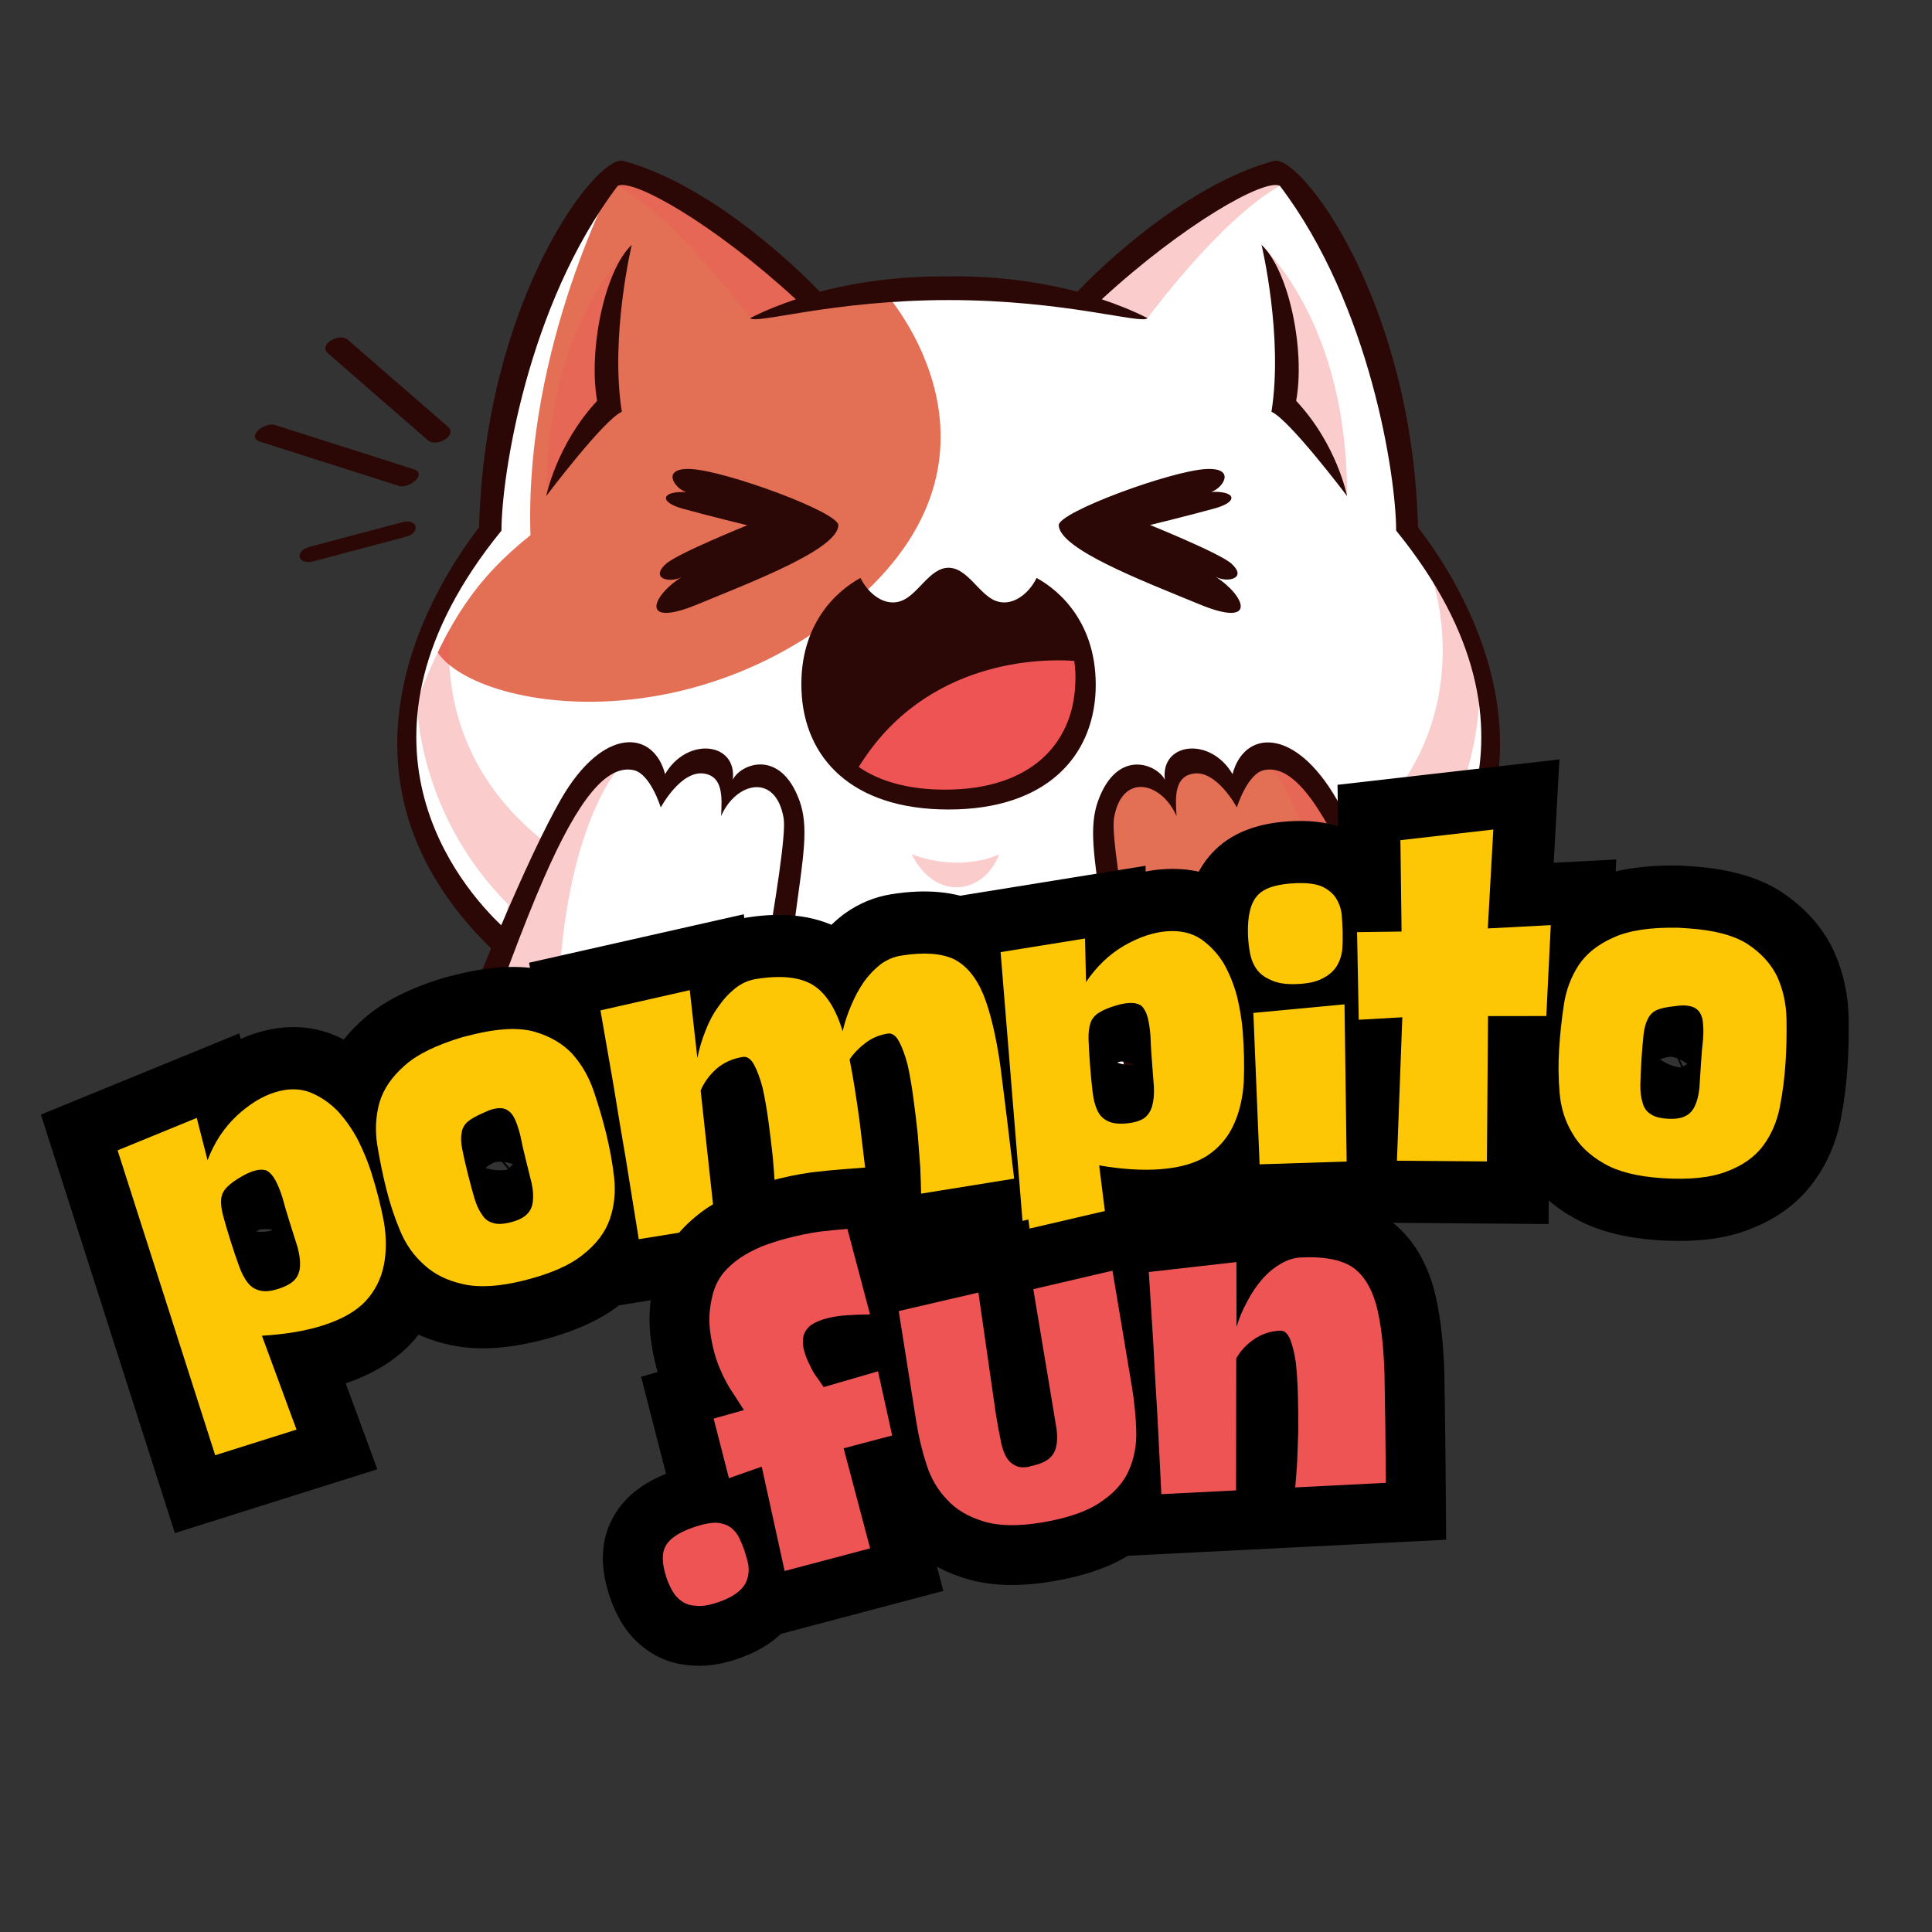 <svg xmlns="http://www.w3.org/2000/svg" xmlns:xlink="http://www.w3.org/1999/xlink" width="1080" zoomAndPan="magnify" viewBox="0 0 810 810" height="1080" preserveAspectRatio="xMidYMid meet" version="1.0"><rect x="0" y="0" width="810" height="810" fill="#333333" stroke="none"/><defs><filter x="0%" y="0%" width="100%" height="100%" id="1b5177854b"><feColorMatrix values="0 0 0 0 1 0 0 0 0 1 0 0 0 0 1 0 0 0 1 0" color-interpolation-filters="sRGB"/></filter><g/><clipPath id="a5cd88b5b6"><path d="M 170 72 L 624 72 L 624 474.629 L 170 474.629 Z M 170 72 " clip-rule="nonzero"/></clipPath><clipPath id="11749aab4d"><path d="M 181 72 L 601 72 L 601 474.629 L 181 474.629 Z M 181 72 " clip-rule="nonzero"/></clipPath><clipPath id="8c769cdee3"><path d="M 169 74 L 624 74 L 624 474.629 L 169 474.629 Z M 169 74 " clip-rule="nonzero"/></clipPath><mask id="dcb1a54cb9"><g filter="url(#1b5177854b)"><rect x="-81" width="972" fill="#000000" y="-81" height="972" fill-opacity="0.3"/></g></mask><clipPath id="bb7bea0e3d"><path d="M 1 1 L 454 1 L 454 400.629 L 1 400.629 Z M 1 1 " clip-rule="nonzero"/></clipPath><clipPath id="5f88bec9f2"><rect x="0" width="455" y="0" height="401"/></clipPath><clipPath id="d9024e12c7"><path d="M 170 74 L 625 74 L 625 474.629 L 170 474.629 Z M 170 74 " clip-rule="nonzero"/></clipPath><clipPath id="1a999f80d9"><path d="M 106 67 L 629 67 L 629 474.629 L 106 474.629 Z M 106 67 " clip-rule="nonzero"/></clipPath><clipPath id="9dc35e78c2"><path d="M 0 0.078 L 807.602 0.078 L 807.602 360 L 0 360 Z M 0 0.078 " clip-rule="nonzero"/></clipPath><clipPath id="3d4235d6b4"><rect x="0" width="808" y="0" height="360"/></clipPath><clipPath id="ace428a7f9"><path d="M 207 151 L 635 151 L 635 440.238 L 207 440.238 Z M 207 151 " clip-rule="nonzero"/></clipPath><clipPath id="286cbfdce4"><rect x="0" width="428" y="0" height="290"/></clipPath><clipPath id="179b796dc0"><rect x="0" width="808" y="0" height="441"/></clipPath></defs><g clip-path="url(#a5cd88b5b6)"><path fill="#ffffff" d="M 211.418 474.02 C 211.418 474.02 208.855 474.02 205.762 457.059 C 201.922 435.828 210.562 396.566 211.844 393.473 C 202.988 386.754 168.422 354.535 170.129 309.941 C 171.836 265.348 205.23 220.328 205.23 220.328 C 205.23 220.328 210.242 125.699 260.387 72.035 C 278.629 73.852 330.156 118.23 339.543 126.551 C 363.227 119.297 430.863 120.258 455.938 126.34 C 455.938 126.34 490.18 87.078 537.547 74.277 C 545.551 77.156 599.426 167.41 589.398 221.285 C 605.508 236.008 660.66 319.648 584.918 397.527 C 599.426 438.176 590.25 474.125 590.25 474.125 Z M 211.418 474.02 C 211.418 474.02 205.762 471.141 204.27 460.898 C 200.961 438.387 210.352 397.422 211.844 393.582 C 202.988 386.859 168.422 354.641 170.129 310.047 C 171.836 265.453 205.23 220.434 205.23 220.434 C 205.23 220.434 208.109 127.938 258.25 74.277 C 276.492 76.09 330.156 118.336 339.543 126.66 C 363.227 119.402 430.863 120.363 455.938 126.445 C 455.938 126.445 487.301 87.184 534.562 74.383 C 542.562 77.266 599.32 167.52 589.289 221.395 C 605.398 236.117 660.555 319.754 584.809 397.633 C 599.32 438.281 589.184 474.234 589.184 474.234 L 211.418 474.234 Z M 211.418 474.02 " fill-opacity="1" fill-rule="nonzero"/></g><g clip-path="url(#11749aab4d)"><path fill="#e36f55" d="M 371.336 123.031 C 371.336 123.031 433.961 192.695 352.668 256.918 C 271.375 321.141 168.316 288.711 182.293 261.078 C 182.293 261.078 195.84 226.727 208.535 218.727 C 200.75 198.137 219.098 140.633 235.848 106.602 C 235.848 106.602 252.703 74.383 260.387 72.145 C 268.066 69.902 317.676 104.469 337.73 122.816 C 350.531 124.418 371.336 123.031 371.336 123.031 Z M 555.363 474.02 C 555.363 474.02 585.449 465.91 600.492 438.066 C 582.676 394.113 563.367 333.945 546.938 322.637 C 530.508 311.328 526.027 320.93 519.305 331.062 C 513.117 319.648 494.98 310.902 489.328 331.062 C 482.285 321.57 461.055 320.184 461.91 354.426 C 462.871 388.672 481.434 474.02 481.434 474.02 Z M 555.363 474.02 " fill-opacity="1" fill-rule="nonzero"/></g><g clip-path="url(#8c769cdee3)"><g mask="url(#dcb1a54cb9)"><g transform="matrix(1, 0, 0, 1, 169, 74)"><g clip-path="url(#5f88bec9f2)"><g clip-path="url(#bb7bea0e3d)"><path fill="#ef5454" d="M 87.973 89.039 C 87.973 89.039 72.609 112.613 60.125 133.949 C 59.805 60.66 96.078 28.762 96.078 28.762 C 86.797 48.605 87.973 89.039 87.973 89.039 Z M 369.297 89.039 C 369.297 89.039 383.164 112.613 395.754 133.949 C 396.074 60.66 359.801 28.762 359.801 28.762 C 369.082 48.605 369.297 89.039 369.297 89.039 Z M 60.125 279.574 C 0.383 233.168 23.746 168.41 23.746 168.41 C -9.109 203.723 -6.016 278.293 32.281 315.738 C 35.055 318.406 38.043 320.969 41.352 323.316 C 47.004 309.66 54.793 291.844 60.125 279.574 Z M 156.676 336.863 L 153.367 357.879 C 174.066 359.695 192.199 359.266 203.402 356.812 C 193.27 352.227 176.73 346.039 156.676 336.863 Z M 302.832 334.836 C 280.75 345.078 262.504 351.906 251.625 356.812 C 263.359 359.375 282.668 359.801 304.434 357.668 Z M 431.387 168.41 C 431.387 168.41 454.43 232.312 396.074 278.613 C 400.98 290.562 409.195 310.191 414.957 322.355 C 417.73 320.219 420.398 317.98 422.742 315.738 C 461.148 278.293 464.242 203.723 431.387 168.41 Z M 364.602 248.742 C 364.602 248.742 382.418 268.801 387.965 323.422 C 393.512 378.043 374.629 400.02 374.629 400.02 L 431.387 400.02 C 431.387 400.02 438.105 388.605 432.453 371.32 C 426.906 354.039 391.914 258.984 374.523 248.637 C 357.242 238.289 364.602 248.742 364.602 248.742 Z M 79.969 248.527 C 62.582 258.879 27.59 354.039 22.039 371.215 C 16.492 388.5 23.105 399.914 23.105 399.914 L 79.863 399.914 C 79.863 399.914 60.875 377.828 66.527 323.312 C 72.074 268.691 89.891 248.637 89.891 248.637 C 89.891 248.637 97.359 238.289 79.969 248.527 Z M 249.918 284.16 C 249.918 284.16 234.875 292.055 213.219 284.16 C 223.672 304.645 243.73 300.484 249.918 284.16 Z M 312.113 59.379 C 312.113 59.379 342.52 17.984 367.59 3.902 C 368.547 0.277 355.105 -2.711 333.449 14.039 C 311.793 30.789 286.938 52.445 286.938 52.445 Z M 170.758 52.445 C 170.758 52.445 145.898 30.789 124.242 14.039 C 102.586 -2.711 89.145 0.277 90.105 3.902 C 115.176 17.984 145.582 59.379 145.582 59.379 Z M 170.758 52.445 " fill-opacity="1" fill-rule="nonzero"/></g></g></g></g></g><g clip-path="url(#d9024e12c7)"><path fill="#ffffff" d="M 258.145 74.277 C 258.145 74.277 219.738 145.543 222.406 224.379 C 199.574 242.516 187.625 261.078 175.465 292.23 C 175.039 273.348 186.348 251.797 205.121 220.434 C 208.004 180.32 231.898 98.602 258.145 74.277 Z M 206.082 393.047 C 206.082 393.047 210.031 393.473 213.125 379.285 C 174.504 340.559 174.824 294.152 174.824 294.152 C 154.66 338.531 206.082 393.047 206.082 393.047 Z M 198.082 474.02 C 200.75 474.02 206.723 474.02 211.418 474.02 C 195.52 454.176 213.125 405.316 213.125 405.316 C 182.719 445.32 190.828 474.02 198.082 474.02 Z M 582.891 405.316 C 582.891 405.316 600.387 454.176 584.598 474.02 C 590.039 474.02 594.41 474.02 597.184 474.02 C 602.52 472.312 603.371 472.102 603.371 472.102 C 603.371 472.102 613.293 445.32 582.891 405.316 Z M 620.016 294.258 C 620.016 294.258 620.336 340.664 581.715 379.391 C 584.809 393.582 589.504 397.742 589.504 397.742 C 589.504 397.742 640.18 338.531 620.016 294.258 Z M 620.016 294.258 " fill-opacity="1" fill-rule="nonzero"/></g><g clip-path="url(#1a999f80d9)"><path fill="#2b0806" d="M 505.648 196.645 C 490.93 197.391 443.668 214.777 443.879 220.219 C 444.309 230.246 478.66 243.371 502.984 253.398 C 527.309 263.426 522.293 249.879 509.598 241.77 C 514.184 244.438 523.254 242.73 516.32 236.328 C 511.52 231.953 482.18 220.113 482.18 220.113 C 482.18 220.113 497.969 216.273 509.172 213.18 C 519.734 210.297 517.918 205.711 507.785 206.246 C 512.691 204.75 518.453 196.004 505.648 196.645 Z M 434.598 242.305 C 431.398 248.918 424.359 254.57 417.422 251.906 C 410.488 249.238 405.582 238.035 397.688 238.035 C 389.793 238.035 384.992 249.238 377.949 251.906 C 371.016 254.57 363.973 248.918 360.773 242.305 C 351.066 247.531 334.957 261.508 336.023 289.457 C 337.09 317.41 356.719 339.387 397.688 339.387 C 438.547 339.387 458.281 317.301 459.352 289.457 C 460.309 261.508 444.199 247.531 434.598 242.305 Z M 292.391 253.398 C 316.715 243.371 351.066 230.246 351.492 220.219 C 351.707 214.777 304.34 197.391 289.723 196.645 C 276.922 196.004 282.684 204.75 287.695 206.352 C 277.562 205.711 275.746 210.406 286.309 213.285 C 297.512 216.379 313.301 220.219 313.301 220.219 C 313.301 220.219 283.961 232.062 279.16 236.438 C 272.227 242.836 281.293 244.543 285.883 241.875 C 273.082 249.879 268.066 263.426 292.391 253.398 Z M 528.906 102.656 C 528.906 102.656 538.082 141.059 533.066 172.641 C 540.535 175.84 564.754 207.949 564.754 207.949 C 564.754 207.949 560.594 186.402 543.418 168.051 C 547.258 147.141 540.535 113.535 528.906 102.656 Z M 589.504 397.633 C 661.727 327.223 616.816 250.09 594.52 221.074 C 592.062 126.551 546.082 65.957 534.453 67.344 C 495.09 77.902 457.109 116.523 451.668 122.285 C 428.945 116.309 408.035 115.668 397.688 115.883 C 387.34 115.777 366.43 116.309 343.703 122.285 C 338.156 116.523 300.285 77.902 260.918 67.344 C 249.184 65.957 203.309 126.551 200.855 221.074 C 178.664 249.984 133.75 327.117 205.871 397.633 L 205.762 397.953 C 200.535 410.543 195.309 423.559 190.508 436.039 C 188.801 440.629 182.188 459.617 184.105 474.02 C 187.52 474.02 197.762 474.02 198.188 474.02 C 193.496 469.004 198.082 448.203 200.32 441.59 C 208.324 417.797 219.844 386.754 228.059 368.082 C 242.57 334.906 254.305 320.609 265.504 322.848 C 272.652 324.234 277.027 338.531 277.027 338.531 C 277.027 338.531 285.457 322.742 295.27 324.344 C 303.164 325.625 302.738 334.156 302.312 342.16 C 308.605 327.758 325.355 323.918 328.555 343.121 C 330.688 356.133 310.418 456.949 308.605 474.02 C 308.605 474.02 316.074 474.02 320.66 474.02 C 321.727 463.137 330.477 405.848 333.57 383.125 C 336.879 358.59 339.117 346.531 335.172 335.652 C 327.168 313.676 310.527 320.184 307.219 326.902 C 309.141 311.223 288.121 308.66 278.84 324.555 C 274.039 306.102 252.918 304.18 235.102 335.227 C 228.273 347.172 219.312 366.375 210.137 387.926 C 193.812 372.352 138.871 310.152 210.242 222.461 C 210.242 200.164 220.91 128.047 258.996 77.902 C 265.398 74.703 299.219 93.801 333.676 125.484 C 327.277 127.617 320.77 130.18 314.473 133.379 C 316.82 136.152 348.934 125.805 397.793 125.805 C 446.656 125.805 478.766 136.152 481.113 133.379 C 474.82 130.18 468.312 127.617 461.91 125.484 C 496.367 93.801 530.293 74.703 536.59 77.902 C 574.676 128.047 585.344 200.27 585.344 222.461 C 656.715 310.152 601.773 372.352 585.449 387.926 C 576.273 366.484 567.312 347.172 560.484 335.227 C 542.668 304.285 521.547 306.207 516.746 324.555 C 507.465 308.66 486.449 311.223 488.367 326.902 C 484.953 320.289 468.418 313.676 460.418 335.652 C 456.469 346.531 458.602 358.59 462.016 383.125 C 465.109 405.848 473.859 463.137 474.926 474.02 C 479.406 474.02 486.98 474.02 486.98 474.02 C 485.273 456.949 464.898 356.242 467.031 343.121 C 470.23 323.809 486.875 327.648 493.273 342.16 C 492.742 334.156 492.316 325.625 500.316 324.344 C 510.133 322.742 518.559 338.531 518.559 338.531 C 518.559 338.531 522.934 324.234 530.082 322.848 C 541.281 320.609 552.91 334.906 567.527 368.082 C 575.742 386.754 587.262 417.797 595.266 441.59 C 597.504 448.203 602.094 469.004 597.398 474.02 C 597.824 474.02 608.066 474.02 611.48 474.02 C 613.402 459.617 606.785 440.629 605.078 436.039 C 600.066 423.453 594.73 410.328 589.504 397.633 Z M 187.734 178.828 C 173.652 166.664 159.676 154.504 145.699 142.34 C 142.395 139.461 133.113 144.367 137.594 148.207 C 151.566 160.371 165.543 172.531 179.52 184.695 C 182.934 187.574 192.105 182.668 187.734 178.828 Z M 173.223 196.645 C 153.914 190.453 134.605 184.375 115.297 178.188 C 110.816 176.801 102.918 183.199 109.215 185.227 C 128.523 191.414 147.832 197.496 167.145 203.684 C 171.625 205.07 179.52 198.562 173.223 196.645 Z M 168.637 218.941 C 155.621 222.352 142.711 225.875 129.699 229.289 C 123.297 230.996 124.898 237.074 131.297 235.367 C 144.312 231.953 157.223 228.434 170.238 225.02 C 176.637 223.312 175.039 217.234 168.637 218.941 Z M 250.355 168.051 C 233.289 186.402 229.02 207.949 229.02 207.949 C 229.02 207.949 253.238 175.84 260.703 172.641 C 255.691 141.059 264.867 102.656 264.867 102.656 C 253.344 113.535 246.621 147.141 250.355 168.051 Z M 250.355 168.051 " fill-opacity="1" fill-rule="nonzero"/></g><path fill="#ef5454" d="M 450.387 277.082 C 450.816 280.07 451.027 283.27 450.816 286.789 C 449.855 311.539 432.465 331.062 396.191 331.062 C 380.723 331.062 368.773 327.543 360.027 321.57 C 388.086 276.016 437.371 276.121 450.387 277.082 Z M 450.387 277.082 C 450.816 280.07 451.027 283.27 450.816 286.789 C 449.855 311.539 432.465 331.062 396.191 331.062 C 380.723 331.062 368.773 327.543 360.027 321.57 C 388.086 276.016 437.371 276.121 450.387 277.082 Z M 450.387 277.082 " fill-opacity="1" fill-rule="nonzero"/><g transform="matrix(1, 0, 0, 1, 0, 292)"><g clip-path="url(#179b796dc0)"><g clip-path="url(#9dc35e78c2)"><g transform="matrix(1, 0, 0, 1, 0, 0)"><g clip-path="url(#3d4235d6b4)"><g fill="#000000" fill-opacity="1"><g transform="translate(76.361, 282.714)"><g><path d="M 31.367 -112.48 L 35.914 -94.762 L 10.676 -88.289 L -13.699 -97.504 C -9.473 -108.684 -3.207 -118.16 5.094 -125.938 C 13.32 -133.52 21.934 -138.727 30.93 -141.562 C 42.086 -145.078 52.684 -144.945 62.715 -141.164 C 70.652 -138.012 77.625 -133.402 83.637 -127.34 L 83.965 -127.008 L 84.281 -126.668 C 89.207 -121.328 93.422 -115.324 96.922 -108.648 L 97.07 -108.363 L 97.215 -108.07 C 100.113 -102.195 102.438 -96.477 104.188 -90.918 C 106.77 -82.734 108.773 -74.855 110.195 -67.285 C 111.895 -57.191 111.855 -47.754 110.078 -38.973 C 107.988 -28.617 103.355 -19.52 96.184 -11.672 C 88.887 -3.871 79.027 1.992 66.598 5.91 C 57.488 8.781 46.965 10.578 35.027 11.301 L 33.453 -14.711 L 57.906 -23.711 L 81.832 41.277 L -3.043 68.035 L -59.215 -107.414 L 23.938 -141.449 Z M -19.109 -99.531 L 6.129 -106.008 L 16 -81.895 L -17.184 -68.309 L -27.055 -92.422 L -2.238 -100.367 L 38.676 27.441 L 13.863 35.387 L 6.027 10.535 L 40.105 -0.207 L 47.941 24.645 L 23.488 33.645 L -3.109 -38.602 L 31.883 -40.719 C 39.551 -41.184 45.898 -42.207 50.93 -43.793 C 53.219 -44.512 55.082 -45.281 56.516 -46.094 C 57.238 -46.504 57.641 -46.754 57.719 -46.836 C 58.391 -47.57 58.816 -48.391 59 -49.301 C 59.504 -51.781 59.496 -54.566 58.98 -57.652 C 57.941 -63.18 56.445 -69.047 54.488 -75.25 C 53.535 -78.277 52.195 -81.535 50.477 -85.027 L 73.844 -96.547 L 50.77 -84.445 C 49.398 -87.062 47.805 -89.355 45.984 -91.328 L 65.133 -108.996 L 46.629 -90.652 C 45.723 -91.566 44.957 -92.152 44.328 -92.402 C 45.125 -92.102 45.902 -91.953 46.652 -91.957 C 46.824 -91.957 46.957 -91.965 47.051 -91.98 C 46.949 -91.965 46.801 -91.926 46.598 -91.859 C 44.992 -91.355 43.035 -90.039 40.723 -87.91 C 38.312 -85.652 36.418 -82.707 35.047 -79.074 L 5.906 -2.012 Z M 37.996 -58.918 C 37.402 -58.582 36.961 -58.316 36.68 -58.117 C 36.91 -58.281 37.234 -58.574 37.648 -59 L 37.371 -58.719 L 37.09 -58.441 C 39.977 -61.238 41.688 -64.723 42.223 -68.887 L 16.375 -72.188 L 42.301 -69.598 C 42.383 -70.395 42.387 -71.105 42.32 -71.73 C 42.309 -71.844 42.297 -71.93 42.285 -71.992 C 42.293 -71.949 42.309 -71.879 42.332 -71.785 C 42.938 -69.496 43.836 -66.465 45.023 -62.691 C 46.227 -58.871 47.309 -55.637 48.266 -52.988 C 48.418 -52.57 48.539 -52.273 48.633 -52.094 C 48.504 -52.336 48.293 -52.648 47.996 -53.031 C 46.875 -54.461 45.512 -55.691 43.902 -56.723 C 42.137 -57.859 40.242 -58.645 38.223 -59.082 L 38.637 -58.992 L 39.047 -58.891 C 37.148 -59.367 35.34 -59.527 33.629 -59.367 C 33.027 -59.312 32.602 -59.246 32.344 -59.164 C 32.418 -59.188 32.477 -59.207 32.527 -59.227 L 32.512 -59.219 C 32.328 -59.141 32.109 -59.035 31.859 -58.898 C 30.57 -58.188 29.332 -57.191 28.145 -55.906 L 47.273 -38.215 L 27.578 -55.273 C 25.004 -52.301 23.617 -48.973 23.422 -45.285 C 23.395 -44.801 23.398 -44.422 23.438 -44.152 C 23.41 -44.352 23.34 -44.664 23.223 -45.094 L 48.379 -51.887 L 23.527 -44.051 L 20.125 -54.844 C 18.855 -58.863 17.781 -62.527 16.895 -65.836 L 42.062 -72.582 L 17.211 -64.746 C 16.781 -66.109 16.438 -67.031 16.184 -67.508 C 17.441 -65.156 19.453 -63.152 22.223 -61.5 L 35.59 -83.863 L 24.938 -60.086 C 27.824 -58.793 30.766 -58.188 33.762 -58.266 C 35.23 -58.309 36.523 -58.504 37.645 -58.855 C 37.941 -58.949 38.184 -59.039 38.371 -59.125 C 38.336 -59.109 38.254 -59.062 38.125 -58.988 Z M 12.391 -104.305 C 15.637 -106.148 18.832 -107.566 21.977 -108.559 C 30.676 -111.301 38.762 -110.992 46.246 -107.641 L 47.645 -107.016 L 48.957 -106.23 C 54.465 -102.938 58.859 -98.219 62.145 -92.066 C 63.922 -88.742 65.512 -84.859 66.91 -80.418 L 67.082 -79.875 L 67.227 -79.328 C 67.918 -76.75 68.785 -73.812 69.824 -70.512 L 73.391 -59.203 L 73.531 -58.68 C 75.086 -52.926 75.727 -47.535 75.457 -42.504 C 75.02 -34.301 72.191 -27.184 66.969 -21.156 L 66.695 -20.836 L 66.406 -20.527 C 61.824 -15.574 55.695 -11.887 48.012 -9.465 C 40.293 -7.031 33.07 -6.66 26.344 -8.352 L 32.695 -33.621 L 27.168 -8.156 C 18.957 -9.941 12.219 -14.191 6.961 -20.91 C 3.852 -24.879 1.289 -29.664 -0.738 -35.266 C -1.941 -38.594 -3.258 -42.512 -4.68 -47.023 C -6.113 -51.582 -7.242 -55.41 -8.055 -58.5 C -9.566 -64.223 -10.062 -69.648 -9.551 -74.773 L -9.516 -75.133 L -9.473 -75.488 C -8.461 -83.41 -5.02 -90.211 0.848 -95.891 L 18.969 -77.168 L 0.289 -95.332 C 3.41 -98.543 7.488 -101.559 12.52 -104.379 Z M 12.391 -104.305 "/></g></g></g><g fill="#000000" fill-opacity="1"><g transform="translate(169.429, 253.203)"><g><path d="M -32.852 -40.738 C -34.527 -47.492 -35.914 -54.316 -37.012 -61.207 C -38.555 -70.996 -38.031 -80.559 -35.438 -89.895 C -32.367 -100.516 -26.25 -109.867 -17.094 -117.949 C -9.059 -125.168 2.359 -130.98 17.156 -135.379 L 17.73 -135.547 L 22.359 -136.695 C 37.391 -140.422 50.367 -140.809 61.289 -137.855 C 72.738 -134.555 82.125 -129.023 89.449 -121.266 L 89.719 -120.977 L 89.98 -120.684 C 96.281 -113.594 101 -105.43 104.141 -96.199 C 106.426 -89.449 108.355 -82.895 109.93 -76.543 C 111.762 -69.152 113.086 -61.848 113.91 -54.625 C 115.09 -44.508 114.078 -34.82 110.883 -25.559 C 107.305 -15.199 100.707 -6.25 91.082 1.297 C 82.742 8.07 71.168 13.293 56.359 16.965 C 42.23 20.465 29.844 21.023 19.203 18.637 C 7.875 16.199 -1.676 11.34 -9.445 4.066 L 8.359 -14.957 L -8.836 4.617 C -16.246 -1.891 -21.922 -9.926 -25.863 -19.496 C -28.711 -26.344 -31.039 -33.426 -32.852 -40.738 Z M 17.727 -53.277 C 18.91 -48.516 20.438 -43.871 22.32 -39.348 C 23.168 -37.285 24.246 -35.68 25.555 -34.531 L 25.863 -34.262 L 26.164 -33.98 C 26.914 -33.277 28.395 -32.688 30.609 -32.211 C 31.527 -32.008 32.855 -31.957 34.594 -32.062 C 37.211 -32.223 40.285 -32.742 43.82 -33.617 C 47.918 -34.633 51.371 -35.754 54.176 -36.98 C 56.164 -37.848 57.75 -38.758 58.926 -39.711 C 59.953 -40.516 60.723 -41.258 61.238 -41.938 C 61.445 -42.211 61.57 -42.418 61.621 -42.566 C 62.234 -44.336 62.402 -46.395 62.133 -48.734 C 61.566 -53.715 60.637 -58.805 59.348 -64.004 C 58.121 -68.953 56.605 -74.09 54.805 -79.418 C 53.926 -82.004 52.664 -84.223 51.023 -86.07 L 70.5 -103.379 L 51.555 -85.492 C 50.742 -86.352 49.453 -87.035 47.684 -87.551 C 47.051 -87.719 45.957 -87.766 44.395 -87.688 C 41.762 -87.555 38.598 -87.031 34.898 -86.113 L 30.852 -85.113 L 24.582 -110.402 L 32.008 -85.426 C 27.879 -84.199 24.43 -82.906 21.664 -81.551 C 19.754 -80.613 18.332 -79.723 17.391 -78.879 C 16.359 -77.969 15.59 -77.137 15.078 -76.383 C 14.871 -76.074 14.77 -75.934 14.777 -75.965 C 14.199 -73.883 14.09 -71.699 14.449 -69.414 C 15.316 -63.977 16.41 -58.598 17.727 -53.277 Z M 43.43 -54.645 C 42.797 -54.371 42.344 -54.156 42.066 -54 C 42.453 -54.219 42.945 -54.582 43.547 -55.098 L 26.629 -74.914 L 44.141 -55.617 C 45.652 -56.988 46.906 -58.613 47.91 -60.492 C 49 -62.539 49.688 -64.699 49.973 -66.973 L 49.867 -66.129 L 49.707 -65.293 C 49.895 -66.277 49.977 -67.184 49.945 -68.016 C 49.941 -68.207 49.93 -68.375 49.91 -68.516 L 49.918 -68.504 C 50.34 -66.328 51.012 -63.398 51.926 -59.707 C 52.824 -56.094 53.648 -53.004 54.402 -50.445 C 54.492 -50.141 54.551 -49.957 54.582 -49.891 C 54.395 -50.301 54.109 -50.773 53.727 -51.309 L 54.316 -50.488 L 54.84 -49.621 C 53.77 -51.383 52.367 -52.945 50.629 -54.305 C 48.527 -55.949 46.184 -57.102 43.609 -57.762 L 44.797 -57.457 L 45.949 -57.043 C 43.797 -57.816 41.707 -58.18 39.68 -58.133 C 38.996 -58.113 38.496 -58.066 38.188 -57.992 L 38.164 -57.977 C 37.895 -57.883 37.594 -57.754 37.254 -57.594 C 35.695 -56.84 34.211 -55.742 32.805 -54.309 L 33.328 -54.848 L 33.887 -55.352 C 32.094 -53.727 30.676 -51.824 29.633 -49.648 C 28.801 -47.918 28.281 -46.172 28.078 -44.406 C 28.035 -44.129 28.027 -43.766 28.055 -43.316 C 28.051 -43.387 28.016 -43.578 27.953 -43.887 L 53.492 -49.051 L 28.203 -42.785 L 25.625 -53.188 C 24.637 -57.168 23.82 -60.781 23.168 -64.023 L 48.719 -69.141 L 23.43 -62.871 C 23.141 -64.027 22.934 -64.742 22.805 -65.02 C 23.43 -63.691 24.277 -62.422 25.352 -61.207 C 26.895 -59.461 28.727 -58.031 30.848 -56.918 C 33.566 -55.488 36.398 -54.707 39.336 -54.574 C 40.922 -54.5 42.359 -54.625 43.648 -54.945 C 44.164 -55.074 44.59 -55.203 44.926 -55.336 C 44.871 -55.312 44.734 -55.25 44.52 -55.145 L 43.98 -54.883 Z M 22.746 -102.477 L 33.09 -78.559 L 21.66 -101.977 C 25.016 -103.613 28.164 -104.797 31.109 -105.527 C 39.832 -107.688 47.82 -106.863 55.078 -103.051 C 61.645 -99.602 66.598 -94.332 69.941 -87.234 C 71.539 -83.848 72.895 -79.906 74.008 -75.41 L 74.152 -74.836 L 74.266 -74.254 C 74.762 -71.781 75.406 -68.941 76.203 -65.727 L 78.922 -54.773 L 79.031 -54.219 C 80.223 -48.336 80.492 -43.059 79.84 -38.387 C 79.375 -34.375 78.297 -30.613 76.613 -27.102 C 74.715 -23.148 72.148 -19.703 68.906 -16.762 L 51.398 -36.059 L 69.992 -17.805 C 65.133 -12.852 58.711 -9.391 50.727 -7.41 C 42.539 -5.379 35.07 -5.578 28.324 -8 L 37.137 -32.523 L 30.668 -7.281 C 26.199 -8.43 22.152 -10.418 18.523 -13.254 C 15.266 -15.805 12.523 -18.91 10.301 -22.566 L 32.57 -36.094 L 11.418 -20.879 C 8.445 -25.016 6.109 -29.961 4.414 -35.719 C 3.445 -39.004 2.422 -42.82 1.344 -47.168 C 0.223 -51.703 -0.637 -55.48 -1.227 -58.508 C -2.383 -64.41 -2.465 -69.941 -1.473 -75.105 L 24.117 -70.199 L -1.738 -73.426 C -1.227 -77.527 -0.004 -81.391 1.926 -85.008 C 3.762 -88.457 6.16 -91.523 9.121 -94.207 L 9.41 -94.473 L 9.711 -94.73 C 13.051 -97.578 17.395 -100.16 22.746 -102.477 Z M 22.746 -102.477 "/></g></g></g><g fill="#000000" fill-opacity="1"><g transform="translate(263.309, 228.254)"><g><path d="M 51.773 -108.012 L 54.953 -79.57 L 29.059 -76.672 L 3.496 -81.719 C 4.535 -86.996 6.105 -92.297 8.203 -97.625 C 10.355 -103.289 13.195 -108.566 16.73 -113.457 L 37.852 -98.199 L 16.344 -112.91 C 19.871 -118.066 24.012 -122.543 28.77 -126.348 C 35.102 -131.254 42.02 -134.312 49.527 -135.523 C 66.367 -138.242 80.293 -136.199 91.309 -129.398 C 102.316 -122.395 110.188 -111.082 114.922 -95.465 L 89.984 -87.906 L 64.598 -93.77 C 65.82 -99.078 67.531 -104.262 69.73 -109.324 C 71.789 -114.219 74.348 -118.898 77.398 -123.359 L 77.586 -123.637 L 77.781 -123.906 C 81.328 -128.816 85.402 -133.055 90 -136.617 L 90.367 -136.902 L 90.746 -137.176 C 96.719 -141.469 103.23 -144.188 110.281 -145.324 C 124.941 -147.688 137.363 -146.508 147.547 -141.781 L 147.918 -141.609 L 148.281 -141.426 C 159.309 -135.887 167.594 -126.426 173.141 -113.043 C 176.949 -103.418 179.879 -91.289 181.93 -76.648 C 183.617 -63.637 185.562 -47.809 187.762 -29.16 L 190.684 -4.359 L 97.371 10.688 L 96.832 -19.348 C 96.785 -21.941 96.668 -25.391 96.484 -29.703 L 122.516 -30.816 L 96.523 -29.016 C 96.227 -33.289 95.879 -37.887 95.477 -42.812 L 121.449 -44.922 L 95.543 -42.133 C 95.027 -46.906 94.441 -51.734 93.781 -56.621 C 93.191 -60.98 92.516 -64.855 91.746 -68.246 L 117.16 -73.992 L 91.957 -67.387 C 91.445 -69.344 91.02 -70.637 90.68 -71.258 C 92.008 -68.809 94.004 -66.672 96.664 -64.848 C 98.977 -63.262 101.516 -62.148 104.289 -61.504 C 107.184 -60.836 110.082 -60.734 112.992 -61.203 C 113.836 -61.34 114.699 -61.75 115.578 -62.43 C 114.922 -61.938 114.555 -61.629 114.465 -61.5 L 92.891 -76.109 L 118.453 -81.16 C 120.02 -73.227 121.5 -64.074 122.891 -53.703 L 129.977 5.43 L 36.617 20.488 L 36.074 -9.551 C 36.027 -12.141 35.914 -15.594 35.73 -19.906 L 61.762 -21.02 L 35.766 -19.219 C 35.473 -23.488 35.121 -28.09 34.723 -33.012 L 60.691 -35.125 L 34.785 -32.332 C 34.273 -37.109 33.684 -41.938 33.023 -46.824 C 32.438 -51.18 31.758 -55.055 30.992 -58.449 L 56.406 -64.195 L 31.203 -57.586 C 30.688 -59.547 30.262 -60.836 29.926 -61.461 C 31.254 -59.012 33.246 -56.875 35.91 -55.047 C 38.219 -53.461 40.762 -52.348 43.531 -51.707 C 46.426 -51.035 49.328 -50.938 52.234 -51.406 C 52.777 -51.492 53.379 -51.824 54.043 -52.395 L 37.031 -72.129 L 54.578 -52.867 C 54.391 -52.695 54.273 -52.578 54.23 -52.52 C 54.352 -52.691 54.473 -52.914 54.586 -53.191 L 30.453 -63.023 L 56.359 -65.836 L 65.223 15.875 L -17.066 29.145 L -26.652 -30.289 C -28.578 -41.402 -30.297 -51.648 -31.812 -61.027 L -41.488 -116.621 L 48.539 -136.941 Z M -0.016 -102.223 L 25.879 -105.117 L 31.613 -79.699 L -5.832 -71.25 L -11.566 -96.664 L 14.102 -101.133 L 19.637 -69.324 C 21.117 -60.145 22.836 -49.898 24.793 -38.586 L 30.23 -4.875 L 4.508 -0.727 L 0.359 -26.449 L 32.5 -31.633 L 36.648 -5.91 L 10.746 -3.102 L 3.84 -66.758 L 6.324 -72.855 C 9.152 -79.793 13.535 -85.973 19.48 -91.387 L 19.742 -91.629 L 20.016 -91.863 C 26.797 -97.711 34.773 -101.375 43.938 -102.852 C 47.762 -103.469 51.547 -103.344 55.293 -102.477 C 58.918 -101.637 62.281 -100.152 65.383 -98.023 C 69.625 -95.113 73.082 -91.199 75.742 -86.285 C 78.078 -81.977 80.035 -76.816 81.609 -70.801 L 81.723 -70.371 L 81.82 -69.938 C 82.926 -65.055 83.875 -59.672 84.668 -53.797 C 85.391 -48.449 86.035 -43.156 86.598 -37.914 L 86.637 -37.574 L 86.664 -37.234 C 87.078 -32.105 87.445 -27.301 87.754 -22.824 L 87.777 -22.48 L 87.793 -22.133 C 87.996 -17.395 88.125 -13.512 88.18 -10.488 L 62.129 -10.02 L 57.98 -35.742 L 96.98 -42.031 L 101.129 -16.309 L 75.258 -13.211 L 71.238 -46.777 C 69.992 -56.09 68.688 -64.184 67.328 -71.062 L 65.223 -81.723 L 71.316 -90.719 C 74.695 -95.707 78.809 -100.008 83.66 -103.621 C 89.781 -108.367 96.793 -111.375 104.695 -112.652 C 108.516 -113.266 112.301 -113.141 116.047 -112.273 C 119.672 -111.434 123.035 -109.949 126.137 -107.824 C 130.383 -104.91 133.836 -101 136.5 -96.086 C 138.832 -91.777 140.789 -86.613 142.367 -80.598 L 142.48 -80.168 L 142.578 -79.738 C 143.68 -74.852 144.629 -69.473 145.422 -63.598 C 146.145 -58.246 146.789 -52.953 147.355 -47.715 L 147.391 -47.375 L 147.418 -47.035 C 147.836 -41.902 148.199 -37.098 148.508 -32.621 L 148.535 -32.277 L 148.547 -31.934 C 148.75 -27.191 148.879 -23.309 148.934 -20.285 L 122.883 -19.816 L 118.734 -45.543 L 157.734 -51.832 L 161.883 -26.109 L 136.008 -23.055 C 133.832 -41.504 131.938 -56.961 130.32 -69.426 C 128.848 -79.957 127.074 -87.844 125 -93.09 C 124.465 -94.383 123.988 -95.277 123.574 -95.777 C 123.82 -95.484 124.254 -95.18 124.887 -94.863 L 136.586 -118.145 L 125.621 -94.508 C 125.902 -94.379 126.117 -94.293 126.27 -94.258 C 126.062 -94.309 125.742 -94.348 125.316 -94.375 C 123.59 -94.488 121.344 -94.32 118.582 -93.875 C 119.625 -94.043 120.488 -94.375 121.176 -94.867 L 105.961 -116.02 L 121.918 -95.426 C 121.277 -94.926 120.645 -94.25 120.027 -93.395 L 98.906 -108.648 L 120.41 -93.941 C 119.34 -92.375 118.383 -90.586 117.535 -88.578 C 116.602 -86.434 115.883 -84.254 115.371 -82.043 L 93.383 13.16 L 65.047 -80.352 C 64.312 -82.777 63.562 -84.59 62.797 -85.785 C 62.719 -85.906 62.652 -86.004 62.594 -86.078 C 62.598 -86.074 62.617 -86.055 62.648 -86.02 C 62.898 -85.762 63.324 -85.438 63.93 -85.059 C 64.387 -84.773 64.805 -84.574 65.176 -84.453 L 65.195 -84.445 C 65.07 -84.473 64.91 -84.496 64.715 -84.516 C 63.047 -84.695 60.75 -84.551 57.824 -84.078 C 59.062 -84.277 60.223 -84.797 61.309 -85.645 C 60.605 -85.078 59.953 -84.363 59.359 -83.492 L 59.172 -83.215 L 58.977 -82.945 C 58.125 -81.766 57.363 -80.297 56.691 -78.535 C 55.746 -76.129 55.055 -73.828 54.621 -71.629 L 3.164 -73.777 Z M -0.016 -102.223 "/></g></g></g><g fill="#000000" fill-opacity="1"><g transform="translate(424.925, 203.343)"><g><path d="M 56.027 -102.453 L 56.441 -84.168 L 30.395 -83.578 L 8.742 -98.074 C 15.391 -108.004 23.637 -115.816 33.48 -121.512 C 43.215 -127.031 52.781 -130.152 62.188 -130.879 C 73.852 -131.777 84.141 -129.25 93.055 -123.293 C 100.074 -118.426 105.824 -112.355 110.305 -105.09 L 110.551 -104.691 L 110.781 -104.285 C 114.371 -97.973 117.113 -91.168 119.008 -83.875 L 119.09 -83.562 L 119.164 -83.246 C 120.656 -76.867 121.625 -70.77 122.074 -64.961 C 122.734 -56.402 122.898 -48.277 122.57 -40.582 C 121.938 -30.363 119.766 -21.18 116.047 -13.027 C 111.66 -3.418 105.09 4.395 96.328 10.414 C 87.453 16.363 76.52 19.836 63.527 20.84 C 54.008 21.574 43.352 20.938 31.559 18.938 L 35.918 -6.75 L 61.77 -9.98 L 70.355 58.738 L -18.375 65.578 L -33.348 -118.035 L 55.352 -132.355 Z M 3.93 -101.273 L 29.98 -101.863 L 34.133 -76.141 L -1.266 -70.426 L -5.418 -96.148 L 20.551 -98.266 L 31.457 35.488 L 5.488 37.605 L 3.484 11.629 L 39.113 8.883 L 41.113 34.859 L 15.258 38.09 L 5.715 -38.301 L 40.273 -32.438 C 47.852 -31.152 54.266 -30.715 59.523 -31.121 C 61.918 -31.305 63.906 -31.629 65.488 -32.098 C 66.285 -32.332 66.73 -32.484 66.828 -32.547 C 67.645 -33.109 68.25 -33.812 68.633 -34.656 C 69.684 -36.961 70.309 -39.672 70.508 -42.793 C 70.746 -48.414 70.617 -54.469 70.117 -60.953 C 69.871 -64.117 69.309 -67.594 68.422 -71.387 L 93.793 -77.316 L 68.578 -70.754 C 67.832 -73.613 66.797 -76.207 65.473 -78.539 L 88.125 -91.414 L 65.949 -77.734 C 65.273 -78.832 64.656 -79.574 64.102 -79.961 C 64.812 -79.488 65.535 -79.168 66.266 -79 C 66.438 -78.965 66.566 -78.941 66.66 -78.934 C 66.559 -78.941 66.402 -78.938 66.191 -78.922 C 64.512 -78.789 62.309 -77.953 59.578 -76.402 C 56.715 -74.75 54.203 -72.309 52.043 -69.082 L 6.207 -0.621 Z M 50.352 -48.781 C 49.695 -48.59 49.211 -48.43 48.891 -48.297 C 49.152 -48.406 49.531 -48.621 50.031 -48.941 L 49.699 -48.727 L 49.359 -48.523 C 52.809 -50.594 55.266 -53.598 56.727 -57.531 L 32.297 -66.602 L 56.965 -58.207 C 57.223 -58.965 57.391 -59.656 57.465 -60.281 C 57.48 -60.395 57.488 -60.48 57.488 -60.543 C 57.488 -60.5 57.488 -60.43 57.492 -60.332 C 57.562 -57.965 57.746 -54.809 58.051 -50.867 C 58.359 -46.871 58.68 -43.477 59.012 -40.68 C 59.066 -40.238 59.117 -39.922 59.168 -39.727 C 59.098 -39.992 58.961 -40.344 58.758 -40.785 C 57.992 -42.43 56.941 -43.938 55.609 -45.309 C 54.145 -46.812 52.48 -48.008 50.613 -48.891 L 50.996 -48.711 L 51.371 -48.516 C 49.629 -49.414 47.906 -49.977 46.203 -50.211 C 45.605 -50.293 45.172 -50.32 44.902 -50.301 C 44.98 -50.309 45.043 -50.312 45.094 -50.32 L 45.078 -50.316 C 44.883 -50.285 44.645 -50.23 44.371 -50.152 C 42.957 -49.754 41.523 -49.062 40.074 -48.078 L 54.703 -26.516 L 39.379 -47.594 C 36.199 -45.277 34.094 -42.348 33.066 -38.805 C 32.934 -38.336 32.852 -37.969 32.828 -37.699 C 32.844 -37.895 32.848 -38.215 32.832 -38.66 L 58.871 -39.582 L 32.891 -37.578 L 32.023 -48.859 C 31.699 -53.062 31.48 -56.875 31.363 -60.297 L 57.406 -61.172 L 31.426 -59.168 C 31.316 -60.594 31.191 -61.566 31.051 -62.086 C 31.742 -59.516 33.25 -57.105 35.574 -54.867 L 53.66 -73.625 L 37.895 -52.875 C 40.414 -50.961 43.145 -49.707 46.078 -49.105 C 47.52 -48.812 48.824 -48.711 49.996 -48.801 C 50.309 -48.824 50.562 -48.855 50.766 -48.898 C 50.727 -48.891 50.637 -48.863 50.492 -48.824 Z M 35.691 -98.789 C 39.273 -99.848 42.707 -100.508 45.992 -100.758 C 55.086 -101.461 62.895 -99.332 69.422 -94.371 L 70.641 -93.445 L 71.746 -92.379 C 76.363 -87.93 79.574 -82.336 81.383 -75.598 C 82.359 -71.961 83.027 -67.816 83.387 -63.172 L 83.43 -62.609 L 83.449 -62.043 C 83.535 -59.375 83.715 -56.316 83.98 -52.863 L 84.891 -41.043 L 84.91 -40.5 C 85.121 -34.547 84.527 -29.148 83.125 -24.309 C 80.84 -16.418 76.473 -10.129 70.023 -5.441 L 69.68 -5.191 L 69.328 -4.953 C 63.746 -1.164 56.938 1.039 48.91 1.656 C 40.84 2.277 33.719 1.004 27.551 -2.168 L 39.461 -25.34 L 28.309 -1.793 C 20.715 -5.391 15.117 -11.055 11.516 -18.789 C 9.387 -23.359 7.973 -28.602 7.266 -34.516 C 6.848 -38.031 6.457 -42.145 6.094 -46.863 C 5.727 -51.629 5.496 -55.609 5.402 -58.805 C 5.227 -64.719 5.973 -70.117 7.633 -74.996 L 7.746 -75.336 L 7.871 -75.672 C 10.652 -83.16 15.543 -89.004 22.543 -93.207 L 35.953 -70.867 L 21.871 -92.789 C 25.641 -95.211 30.293 -97.223 35.832 -98.828 Z M 35.691 -98.789 "/></g></g></g><g fill="#000000" fill-opacity="1"><g transform="translate(523.119, 196.308)"><g><path d="M -0.102 -89.574 L 66.227 -95.824 L 67.875 23.906 L -20.008 26.707 L -24.711 -87.254 Z M 4.785 -37.691 L 2.344 -63.633 L 28.375 -64.707 L 30.996 -1.23 L 4.961 -0.156 L 4.129 -26.199 L 40.641 -27.363 L 41.469 -1.32 L 15.414 -0.961 L 14.508 -66.875 L 40.562 -67.234 L 43.004 -41.293 Z M -25.941 -95.703 C -26.418 -110.699 -22.723 -122.391 -14.855 -130.777 L 4.148 -112.949 L -15.246 -130.348 C -7.477 -139.008 4.219 -143.586 19.84 -144.086 C 28.242 -144.352 35.508 -143.152 41.641 -140.48 L 42.145 -140.262 L 42.637 -140.023 C 49.566 -136.652 54.973 -131.953 58.859 -125.918 C 62.168 -120.785 64.262 -115.156 65.141 -109.031 L 65.246 -108.281 L 65.309 -107.527 C 65.562 -104.562 65.73 -101.66 65.824 -98.824 C 65.938 -95.266 65.867 -91.773 65.617 -88.344 L 65.574 -87.77 L 65.508 -87.199 C 64.742 -80.691 62.707 -74.781 59.398 -69.461 C 55.254 -62.996 49.695 -58.062 42.723 -54.652 L 31.277 -78.059 L 43.668 -55.137 C 37.457 -51.781 29.922 -49.961 21.059 -49.68 C 12.406 -49.402 4.871 -50.824 -1.547 -53.945 L 9.848 -77.379 L -0.082 -53.289 C -7.383 -56.297 -13.176 -60.805 -17.465 -66.812 C -21.102 -71.91 -23.508 -77.684 -24.688 -84.129 C -25.395 -87.836 -25.812 -91.695 -25.941 -95.703 Z M 26.145 -97.363 C 26.188 -96.078 26.328 -94.789 26.574 -93.496 C 26.359 -94.676 25.82 -95.875 24.953 -97.086 C 23.438 -99.211 21.715 -100.668 19.781 -101.469 L 20.523 -101.16 L 21.246 -100.809 C 20.207 -101.316 19.277 -101.633 18.465 -101.762 C 18.559 -101.746 18.871 -101.75 19.402 -101.766 C 20.242 -101.793 20.832 -101.84 21.168 -101.91 C 20.555 -101.781 19.797 -101.473 18.891 -100.984 L 19.355 -101.234 L 19.836 -101.469 C 18.074 -100.609 16.512 -99.109 15.141 -96.973 C 14.355 -95.707 13.891 -94.477 13.75 -93.285 L 39.629 -90.242 L 13.645 -92.145 C 13.762 -93.758 13.793 -95.43 13.738 -97.164 C 13.676 -99.09 13.559 -101.078 13.383 -103.133 L 39.348 -105.328 L 13.555 -101.629 C 13.754 -100.25 14.254 -98.938 15.051 -97.699 C 16.43 -95.555 18.031 -94.043 19.848 -93.16 L 31.242 -116.59 L 20.844 -92.699 C 21.766 -92.301 22.531 -92.055 23.145 -91.973 C 22.832 -92.016 22.285 -92.023 21.5 -92 C 19.734 -91.941 18.59 -91.836 18.066 -91.672 C 18.582 -91.832 19.176 -92.109 19.852 -92.5 C 21.184 -93.273 22.414 -94.289 23.539 -95.547 L 23.348 -95.328 L 23.148 -95.117 C 24.789 -96.863 25.812 -98.578 26.227 -100.254 C 26.125 -99.84 26.098 -98.875 26.145 -97.363 Z M 26.145 -97.363 "/></g></g></g><g fill="#000000" fill-opacity="1"><g transform="translate(566.224, 194.479)"><g><path d="M 2.383 -121.719 L 21.047 -121.973 L 21.398 -95.918 L -4.656 -95.582 L -5.453 -157.445 L 87.582 -168.098 L 83.555 -95.773 L 57.539 -97.223 L 56.18 -123.242 L 111.402 -126.133 L 106.863 -34.453 L 57.656 -34.441 L 57.648 -60.496 L 83.703 -60.293 L 83.023 26.707 L -7.59 25.996 L -4.324 -60.961 L 21.711 -59.984 L 23.203 -33.969 L -22.094 -31.371 L -23.82 -121.367 Z M 3.086 -69.613 L 2.734 -95.668 L 28.785 -96.168 L 29.492 -59.434 L 3.438 -58.934 L 1.945 -84.949 L 48.824 -87.637 L 45.492 1.129 L 19.453 0.152 L 19.656 -25.902 L 57.375 -25.609 L 57.172 0.449 L 31.117 0.242 L 31.797 -86.543 L 82.059 -86.559 L 82.066 -60.504 L 56.043 -61.793 L 57.93 -99.895 L 83.953 -98.605 L 85.312 -72.586 L 29.91 -69.688 L 33.832 -140.145 L 59.848 -138.695 L 62.812 -112.809 L 23.867 -108.352 L 20.902 -134.238 L 46.957 -134.574 L 47.785 -70.215 Z M 3.086 -69.613 "/></g></g></g><g fill="#000000" fill-opacity="1"><g transform="translate(646.652, 194.719)"><g><path d="M -18.965 -48.777 C -18.516 -55.719 -17.77 -62.645 -16.727 -69.547 C -15.23 -79.34 -11.836 -88.293 -6.539 -96.406 C -0.391 -105.598 8.27 -112.656 19.441 -117.582 C 29.293 -122.031 41.934 -124.109 57.367 -123.816 L 57.965 -123.805 L 62.723 -123.496 C 78.176 -122.492 90.66 -118.93 100.176 -112.805 C 110.086 -106.191 117.355 -98.078 121.984 -88.465 L 122.156 -88.109 L 122.312 -87.75 C 126.172 -79.082 128.195 -69.875 128.395 -60.125 C 128.523 -53 128.375 -46.168 127.953 -39.637 C 127.461 -32.039 126.512 -24.676 125.105 -17.547 C 123.164 -7.547 119.266 1.379 113.414 9.238 C 106.867 18.023 97.867 24.555 86.406 28.832 C 76.406 32.762 63.793 34.23 48.57 33.242 C 34.047 32.301 22.074 29.078 12.652 23.578 C 2.598 17.824 -5.031 10.301 -10.234 1.012 L 12.5 -11.723 L -9.82 1.723 C -14.91 -6.723 -17.883 -16.102 -18.738 -26.414 C -19.379 -33.805 -19.453 -41.258 -18.965 -48.777 Z M 33.035 -45.402 C 32.719 -40.504 32.77 -35.617 33.191 -30.738 C 33.379 -28.516 33.918 -26.656 34.816 -25.168 L 35.031 -24.812 L 35.23 -24.457 C 35.73 -23.559 36.965 -22.551 38.93 -21.426 C 39.742 -20.949 40.992 -20.5 42.684 -20.074 C 45.223 -19.434 48.312 -18.996 51.945 -18.762 C 56.16 -18.488 59.789 -18.508 62.832 -18.828 C 64.992 -19.051 66.777 -19.441 68.188 -19.992 C 69.41 -20.445 70.367 -20.922 71.066 -21.414 C 71.344 -21.609 71.531 -21.77 71.621 -21.895 C 72.742 -23.398 73.527 -25.305 73.977 -27.621 C 74.945 -32.535 75.602 -37.668 75.949 -43.012 C 76.281 -48.102 76.395 -53.457 76.293 -59.078 C 76.234 -61.812 75.707 -64.309 74.703 -66.566 L 98.508 -77.16 L 75.031 -65.855 C 74.52 -66.918 73.5 -67.961 71.969 -68.988 C 71.418 -69.34 70.387 -69.719 68.875 -70.117 C 66.328 -70.789 63.152 -71.246 59.348 -71.492 L 55.188 -71.766 L 56.875 -97.766 L 56.383 -71.715 C 52.078 -71.797 48.398 -71.609 45.352 -71.152 C 43.25 -70.84 41.621 -70.422 40.473 -69.902 C 39.215 -69.348 38.227 -68.789 37.512 -68.227 C 37.219 -67.992 37.082 -67.891 37.098 -67.918 C 35.914 -66.109 35.148 -64.059 34.801 -61.773 C 33.98 -56.328 33.391 -50.871 33.035 -45.402 Z M 57.945 -38.918 C 57.258 -38.848 56.762 -38.781 56.449 -38.715 C 56.883 -38.805 57.465 -39.004 58.195 -39.312 L 48.074 -63.324 L 58.918 -39.629 C 60.773 -40.48 62.461 -41.648 63.984 -43.133 C 65.645 -44.754 66.957 -46.605 67.914 -48.684 L 67.559 -47.91 L 67.152 -47.164 C 67.629 -48.043 67.98 -48.883 68.207 -49.688 C 68.258 -49.871 68.297 -50.035 68.324 -50.172 L 68.324 -50.16 C 68.07 -47.961 67.82 -44.961 67.574 -41.168 C 67.336 -37.453 67.184 -34.258 67.129 -31.59 C 67.121 -31.273 67.121 -31.078 67.129 -31.008 C 67.078 -31.457 66.949 -31.992 66.746 -32.617 L 67.059 -31.656 L 67.297 -30.676 C 66.812 -32.68 65.945 -34.59 64.703 -36.41 C 63.195 -38.617 61.316 -40.426 59.059 -41.836 L 60.098 -41.184 L 61.074 -40.441 C 59.254 -41.832 57.371 -42.809 55.43 -43.375 C 54.77 -43.566 54.281 -43.676 53.961 -43.695 L 53.938 -43.688 C 53.652 -43.684 53.324 -43.652 52.953 -43.598 C 51.238 -43.352 49.492 -42.758 47.715 -41.82 L 48.379 -42.172 L 49.062 -42.484 C 46.863 -41.477 44.934 -40.094 43.281 -38.34 C 41.965 -36.941 40.941 -35.434 40.211 -33.812 C 40.086 -33.559 39.969 -33.215 39.859 -32.777 C 39.879 -32.848 39.902 -33.039 39.938 -33.355 L 65.84 -30.539 L 39.84 -32.227 L 40.535 -42.926 C 40.801 -47.016 41.113 -50.707 41.477 -53.996 L 67.375 -51.129 L 41.375 -52.816 C 41.453 -54.008 41.469 -54.75 41.43 -55.055 C 41.625 -53.602 42.047 -52.133 42.703 -50.648 C 43.645 -48.516 44.957 -46.598 46.641 -44.895 C 48.801 -42.707 51.262 -41.105 54.02 -40.09 C 55.508 -39.543 56.918 -39.227 58.242 -39.141 C 58.773 -39.105 59.219 -39.098 59.578 -39.121 C 59.52 -39.117 59.371 -39.098 59.133 -39.062 L 58.539 -38.977 Z M 52.727 -90.766 L 55.336 -64.844 L 51.539 -90.621 C 55.234 -91.164 58.594 -91.34 61.617 -91.141 C 70.586 -90.559 77.949 -87.352 83.711 -81.52 C 88.922 -76.246 92.047 -69.719 93.086 -61.941 C 93.578 -58.23 93.676 -54.062 93.379 -49.441 L 93.34 -48.852 L 93.273 -48.262 C 92.996 -45.758 92.75 -42.855 92.535 -39.551 L 91.805 -28.289 L 91.742 -27.723 C 91.094 -21.758 89.754 -16.645 87.719 -12.391 C 86.059 -8.711 83.895 -5.453 81.223 -2.617 C 78.219 0.578 74.727 3.082 70.746 4.902 L 59.906 -18.789 L 72.094 4.238 C 65.965 7.484 58.797 8.84 50.586 8.309 C 42.168 7.762 35.113 5.312 29.418 0.957 L 45.246 -19.742 L 31.434 2.352 C 27.52 -0.094 24.266 -3.219 21.668 -7.02 C 19.336 -10.438 17.664 -14.227 16.656 -18.387 L 41.977 -24.531 L 17.207 -16.441 C 15.625 -21.281 14.898 -26.703 15.027 -32.703 C 15.102 -36.129 15.281 -40.074 15.574 -44.547 C 15.875 -49.203 16.203 -53.066 16.555 -56.129 C 17.246 -62.102 18.844 -67.402 21.352 -72.023 L 44.254 -59.594 L 20.59 -70.504 C 22.32 -74.258 24.652 -77.566 27.59 -80.43 C 30.387 -83.16 33.602 -85.355 37.234 -87.016 L 37.594 -87.18 L 37.957 -87.336 C 42 -89.039 46.922 -90.184 52.727 -90.766 Z M 52.727 -90.766 "/></g></g></g><g fill="#fec706" fill-opacity="1"><g transform="translate(76.361, 282.714)"><g><path d="M 6.125 -106.016 L 10.656 -88.297 C 13.469 -95.691 17.551 -101.898 22.906 -106.922 C 28.164 -111.773 33.453 -115.039 38.766 -116.719 C 44.18 -118.426 49.102 -118.445 53.531 -116.781 C 57.801 -115.082 61.664 -112.488 65.125 -109 C 68.5 -105.344 71.398 -101.191 73.828 -96.547 C 76.141 -91.867 77.973 -87.383 79.328 -83.094 C 81.598 -75.895 83.348 -69.02 84.578 -62.469 C 85.691 -55.875 85.676 -49.766 84.531 -44.141 C 83.395 -38.504 80.867 -33.539 76.953 -29.25 C 72.898 -24.914 66.832 -21.477 58.75 -18.938 C 51.688 -16.707 43.254 -15.297 33.453 -14.703 L 47.953 24.656 L 13.859 35.391 L -27.062 -92.422 Z M 25.266 -81.656 C 22.43 -80.062 20.336 -78.566 18.984 -77.172 C 17.484 -75.723 16.613 -74.062 16.375 -72.188 C 16.176 -70.176 16.438 -67.828 17.156 -65.141 C 17.852 -62.461 18.859 -59.035 20.172 -54.859 C 21.484 -50.691 22.688 -47.117 23.781 -44.141 C 24.844 -41.141 26.07 -38.75 27.469 -36.969 C 28.863 -35.188 30.609 -34.07 32.703 -33.625 C 34.66 -33.125 37.156 -33.352 40.188 -34.312 C 43.469 -35.344 45.828 -36.645 47.266 -38.219 C 48.586 -39.738 49.305 -41.629 49.422 -43.891 C 49.555 -46.148 49.207 -48.816 48.375 -51.891 C 47.414 -54.91 46.281 -58.504 44.969 -62.672 C 43.812 -66.336 42.844 -69.641 42.062 -72.578 C 41.156 -75.484 40.188 -77.883 39.156 -79.781 C 38.145 -81.688 36.957 -83.047 35.594 -83.859 C 34.133 -84.516 32.203 -84.461 29.797 -83.703 C 28.422 -83.266 26.91 -82.582 25.266 -81.656 Z M 25.266 -81.656 "/></g></g></g><g fill="#fec706" fill-opacity="1"><g transform="translate(169.429, 253.203)"><g><path d="M -7.547 -47 C -9.047 -53.039 -10.289 -59.145 -11.281 -65.312 C -12.219 -71.344 -11.906 -77.219 -10.344 -82.938 C -8.719 -88.508 -5.219 -93.664 0.156 -98.406 C 5.395 -103.125 13.535 -107.125 24.578 -110.406 L 28.625 -111.422 C 39.281 -114.055 47.898 -114.484 54.484 -112.703 C 61.098 -110.797 66.438 -107.688 70.5 -103.375 C 74.469 -98.906 77.457 -93.719 79.469 -87.812 C 81.52 -81.77 83.242 -75.922 84.641 -70.266 C 86.203 -63.961 87.332 -57.766 88.031 -51.672 C 88.738 -45.453 88.141 -39.582 86.234 -34.062 C 84.328 -28.551 80.582 -23.598 75 -19.203 C 69.438 -14.68 61.133 -11.055 50.094 -8.328 C 39.938 -5.805 31.539 -5.289 24.906 -6.781 C 18.145 -8.238 12.633 -10.957 8.375 -14.938 C 4 -18.781 0.617 -23.609 -1.766 -29.422 C -4.129 -35.098 -6.055 -40.957 -7.547 -47 Z M 33.078 -78.578 C 30.129 -77.285 27.977 -76.062 26.625 -74.906 C 25.176 -73.602 24.336 -72.035 24.109 -70.203 C 23.754 -68.336 23.832 -66.102 24.344 -63.5 C 24.844 -60.906 25.602 -57.551 26.625 -53.438 C 27.613 -49.457 28.539 -46.004 29.406 -43.078 C 30.258 -40.148 31.312 -37.828 32.562 -36.109 C 33.719 -34.203 35.242 -33.004 37.141 -32.516 C 38.93 -31.867 41.367 -31.93 44.453 -32.703 C 47.672 -33.492 49.988 -34.609 51.406 -36.047 C 52.844 -37.359 53.691 -39.145 53.953 -41.406 C 54.254 -43.508 54.098 -46.055 53.484 -49.047 C 52.754 -52.004 51.895 -55.473 50.906 -59.453 C 50.008 -63.047 49.281 -66.273 48.719 -69.141 C 48.02 -71.961 47.238 -74.289 46.375 -76.125 C 45.508 -77.945 44.367 -79.227 42.953 -79.969 C 41.547 -80.719 39.68 -80.805 37.359 -80.234 C 36.211 -79.941 34.785 -79.391 33.078 -78.578 Z M 33.078 -78.578 "/></g></g></g><g fill="#fec706" fill-opacity="1"><g transform="translate(263.309, 228.254)"><g><path d="M 25.875 -105.125 L 29.062 -76.672 C 29.789 -80.41 30.922 -84.207 32.453 -88.062 C 33.859 -91.789 35.66 -95.172 37.859 -98.203 C 39.922 -101.211 42.316 -103.805 45.047 -105.984 C 47.648 -108.016 50.52 -109.285 53.656 -109.797 C 64.113 -111.484 72.098 -110.629 77.609 -107.234 C 82.992 -103.805 87.117 -97.363 89.984 -87.906 C 90.848 -91.656 92.066 -95.332 93.641 -98.938 C 95.086 -102.395 96.844 -105.629 98.906 -108.641 C 100.988 -111.523 103.336 -113.984 105.953 -116.016 C 108.598 -117.922 111.422 -119.113 114.422 -119.594 C 123.828 -121.113 131.211 -120.629 136.578 -118.141 C 141.836 -115.504 146 -110.477 149.062 -103.062 C 152 -95.625 154.359 -85.613 156.141 -73.031 C 157.785 -60.289 159.695 -44.648 161.875 -26.109 L 122.875 -19.812 C 122.82 -22.625 122.703 -26.289 122.516 -30.812 C 122.211 -35.188 121.852 -39.895 121.438 -44.938 C 120.906 -49.938 120.289 -54.992 119.594 -60.109 C 118.906 -65.234 118.098 -69.863 117.172 -74 C 116.109 -77.977 114.914 -81.195 113.594 -83.656 C 112.258 -86.125 110.676 -87.211 108.844 -86.922 C 105.312 -86.348 102.234 -85.051 99.609 -83.031 C 96.867 -80.969 94.629 -78.66 92.891 -76.109 C 94.348 -68.703 95.738 -60.078 97.062 -50.234 C 98.258 -40.367 99.613 -29.062 101.125 -16.312 L 62.125 -10.016 C 62.07 -12.828 61.945 -16.492 61.75 -21.016 C 61.457 -25.398 61.102 -30.109 60.688 -35.141 C 60.145 -40.141 59.531 -45.195 58.844 -50.312 C 58.145 -55.438 57.332 -60.066 56.406 -64.203 C 55.363 -68.18 54.176 -71.398 52.844 -73.859 C 51.5 -76.328 49.91 -77.414 48.078 -77.125 C 43.773 -76.426 40.098 -74.766 37.047 -72.141 C 33.992 -69.359 31.789 -66.32 30.438 -63.031 L 36.656 -5.906 L 4.5 -0.719 C 2.707 -11.82 0.895 -23.055 -0.938 -34.422 C -2.875 -45.648 -4.586 -55.906 -6.078 -65.188 C -7.953 -76 -9.781 -86.484 -11.562 -96.641 Z M 25.875 -105.125 "/></g></g></g><g fill="#fec706" fill-opacity="1"><g transform="translate(424.925, 203.343)"><g><path d="M 29.984 -101.859 L 30.391 -83.594 C 34.805 -90.164 40.188 -95.289 46.531 -98.969 C 52.758 -102.488 58.645 -104.461 64.188 -104.891 C 69.863 -105.328 74.66 -104.238 78.578 -101.625 C 82.367 -99 85.551 -95.598 88.125 -91.422 C 90.57 -87.086 92.457 -82.383 93.781 -77.312 C 94.969 -72.227 95.738 -67.445 96.094 -62.969 C 96.664 -55.445 96.812 -48.352 96.531 -41.688 C 96.113 -35.008 94.711 -29.062 92.328 -23.844 C 89.953 -18.602 86.367 -14.344 81.578 -11.062 C 76.648 -7.758 69.961 -5.785 61.516 -5.141 C 54.129 -4.566 45.594 -5.102 35.906 -6.75 L 41.109 34.875 L 5.484 37.609 L -5.422 -96.156 Z M 43.094 -73.812 C 39.977 -72.906 37.598 -71.922 35.953 -70.859 C 34.18 -69.785 32.969 -68.367 32.312 -66.609 C 31.645 -64.691 31.359 -62.344 31.453 -59.562 C 31.523 -56.789 31.734 -53.223 32.078 -48.859 C 32.41 -44.504 32.766 -40.75 33.141 -37.594 C 33.516 -34.438 34.18 -31.836 35.141 -29.797 C 36.098 -27.734 37.539 -26.25 39.469 -25.344 C 41.258 -24.414 43.738 -24.07 46.906 -24.312 C 50.332 -24.582 52.93 -25.316 54.703 -26.516 C 56.336 -27.703 57.469 -29.383 58.094 -31.562 C 58.727 -33.727 58.984 -36.398 58.859 -39.578 C 58.617 -42.742 58.332 -46.504 58 -50.859 C 57.695 -54.691 57.5 -58.129 57.406 -61.172 C 57.164 -64.203 56.77 -66.758 56.219 -68.844 C 55.656 -70.926 54.801 -72.52 53.656 -73.625 C 52.383 -74.594 50.492 -74.984 47.984 -74.797 C 46.535 -74.68 44.906 -74.352 43.094 -73.812 Z M 43.094 -73.812 "/></g></g></g><g fill="#fec706" fill-opacity="1"><g transform="translate(523.119, 196.308)"><g><path d="M 2.359 -63.641 L 40.578 -67.234 L 41.469 -1.328 L 4.969 -0.156 Z M 0.094 -96.531 C -0.145 -104.32 1.203 -109.789 4.141 -112.938 C 6.961 -116.082 12.473 -117.785 20.672 -118.047 C 25.172 -118.191 28.695 -117.703 31.25 -116.578 C 33.801 -115.336 35.707 -113.75 36.969 -111.812 C 38.219 -109.852 39.016 -107.691 39.359 -105.328 C 39.566 -102.816 39.707 -100.367 39.781 -97.984 C 39.863 -95.336 39.816 -92.758 39.641 -90.25 C 39.328 -87.582 38.539 -85.234 37.281 -83.203 C 35.883 -81.047 33.883 -79.332 31.281 -78.062 C 28.676 -76.656 24.988 -75.875 20.219 -75.719 C 15.852 -75.582 12.398 -76.133 9.859 -77.375 C 7.172 -78.477 5.133 -80 3.75 -81.938 C 2.363 -83.883 1.426 -86.176 0.938 -88.812 C 0.469 -91.312 0.188 -93.883 0.094 -96.531 Z M 0.094 -96.531 "/></g></g></g><g fill="#fec706" fill-opacity="1"><g transform="translate(566.224, 194.479)"><g><path d="M 2.734 -95.672 L 21.391 -95.922 L 20.906 -134.234 L 59.859 -138.703 L 57.547 -97.234 L 83.953 -98.609 L 82.078 -60.5 L 57.641 -60.484 L 57.172 0.453 L 19.453 0.156 L 21.703 -59.984 L 3.438 -58.938 Z M 2.734 -95.672 "/></g></g></g><g fill="#fec706" fill-opacity="1"><g transform="translate(646.652, 194.719)"><g><path d="M 7.031 -47.094 C 7.426 -53.301 8.094 -59.488 9.031 -65.656 C 9.957 -71.695 12.039 -77.203 15.281 -82.172 C 18.508 -86.992 23.406 -90.848 29.969 -93.734 C 36.383 -96.641 45.352 -97.984 56.875 -97.766 L 61.047 -97.5 C 71.992 -96.781 80.332 -94.578 86.062 -90.891 C 91.789 -87.078 95.938 -82.5 98.5 -77.156 C 100.938 -71.695 102.219 -65.848 102.344 -59.609 C 102.469 -53.223 102.336 -47.129 101.953 -41.328 C 101.535 -34.848 100.734 -28.598 99.547 -22.578 C 98.336 -16.422 95.992 -11.004 92.516 -6.328 C 89.023 -1.648 83.953 1.93 77.297 4.422 C 70.629 7.035 61.617 7.973 50.266 7.234 C 39.828 6.555 31.672 4.504 25.797 1.078 C 19.785 -2.359 15.352 -6.617 12.5 -11.703 C 9.5 -16.68 7.738 -22.305 7.219 -28.578 C 6.688 -34.711 6.625 -40.883 7.031 -47.094 Z M 55.328 -64.859 C 52.129 -64.523 49.711 -64.008 48.078 -63.312 C 46.297 -62.508 45.02 -61.27 44.25 -59.594 C 43.352 -57.926 42.75 -55.773 42.438 -53.141 C 42.133 -50.516 41.844 -47.086 41.562 -42.859 C 41.301 -38.773 41.141 -35.203 41.078 -32.141 C 41.016 -29.098 41.316 -26.562 41.984 -24.531 C 42.504 -22.375 43.594 -20.773 45.25 -19.734 C 46.758 -18.578 49.098 -17.898 52.266 -17.703 C 55.566 -17.484 58.113 -17.844 59.906 -18.781 C 61.688 -19.602 63.039 -21.047 63.969 -23.109 C 64.883 -25.035 65.504 -27.508 65.828 -30.531 C 66.023 -33.582 66.254 -37.148 66.516 -41.234 C 66.754 -44.93 67.039 -48.234 67.375 -51.141 C 67.562 -54.035 67.52 -56.488 67.25 -58.5 C 66.988 -60.5 66.297 -62.066 65.172 -63.203 C 64.055 -64.348 62.312 -65 59.938 -65.156 C 58.75 -65.227 57.211 -65.129 55.328 -64.859 Z M 55.328 -64.859 "/></g></g></g></g></g></g><g clip-path="url(#ace428a7f9)"><g transform="matrix(1, 0, 0, 1, 207, 151)"><g clip-path="url(#286cbfdce4)"><g fill="#000000" fill-opacity="1"><g transform="translate(74.111, 231.381)"><g><path d="M -25.496 -5.008 C -30.016 -18.574 -29.191 -30.238 -23.02 -40 L -1.809 -26.598 L -23.324 -39.512 C -18.324 -47.84 -9.805 -54.008 2.23 -58.02 C 9.078 -60.301 15.297 -61.305 20.891 -61.027 L 21.754 -60.984 L 22.613 -60.883 C 29.613 -60.051 35.68 -57.641 40.805 -53.652 C 45.312 -50.145 48.844 -45.781 51.391 -40.562 C 52.723 -37.832 53.867 -35.035 54.82 -32.168 C 55.836 -29.125 56.645 -26.082 57.254 -23.047 L 57.402 -22.297 L 57.508 -21.539 C 58.316 -15.617 57.805 -9.902 55.965 -4.387 L 32.164 -12.328 L 56.25 -5.297 C 54.25 1.555 50.332 7.402 44.492 12.242 L 28.473 -7.066 L 45.02 11.793 C 40.508 15.754 34.652 18.934 27.457 21.328 C 20.402 23.68 13.832 24.492 7.738 23.77 L 10.699 -1.148 L 9.465 23.914 C 1.891 23.539 -4.754 21.211 -10.465 16.93 L 4.594 -3.145 L -9.691 17.484 C -14.469 14.176 -18.309 9.91 -21.211 4.688 C -22.898 1.73 -24.328 -1.5 -25.496 -5.008 Z M 22.113 -20.867 C 22.234 -20.504 22.418 -20.109 22.664 -19.68 C 21.777 -21.273 20.516 -22.637 18.879 -23.77 L 19.273 -23.5 L 19.652 -23.215 C 17.168 -25.078 14.594 -26.078 11.938 -26.207 L 12.801 -26.164 L 13.66 -26.062 C 12.613 -26.188 11.711 -26.191 10.957 -26.078 L 10.922 -26.078 C 11.105 -26.125 11.328 -26.191 11.598 -26.281 C 12.379 -26.539 12.945 -26.762 13.297 -26.941 C 12.949 -26.766 12.492 -26.426 11.926 -25.93 L 12.188 -26.16 L 12.453 -26.379 C 10.406 -24.68 8.945 -22.34 8.078 -19.355 L 8.211 -19.812 L 8.359 -20.266 C 7.73 -18.379 7.539 -16.531 7.789 -14.723 L 32.648 -18.129 L 8.043 -13.215 C 7.844 -14.207 7.566 -15.238 7.211 -16.305 C 6.957 -17.066 6.652 -17.812 6.293 -18.551 C 7.148 -16.797 8.379 -15.297 9.988 -14.047 C 12.211 -12.316 14.445 -11.316 16.691 -11.051 L 19.652 -35.965 L 18.418 -10.906 C 19.133 -10.871 19.656 -10.883 19.988 -10.945 C 19.555 -10.863 18.922 -10.688 18.094 -10.41 C 16.961 -10.031 16.27 -9.762 16.012 -9.598 C 17.348 -10.449 18.578 -11.812 19.703 -13.688 L 19.555 -13.441 L 19.402 -13.199 C 21.062 -15.824 21.883 -18.461 21.859 -21.105 C 21.855 -21.5 21.836 -21.785 21.801 -21.965 C 21.852 -21.711 21.957 -21.344 22.113 -20.867 Z M 22.113 -20.867 "/></g></g></g><g fill="#000000" fill-opacity="1"><g transform="translate(108.104, 219.313)"><g><path d="M -24.188 -57.371 C -25.121 -58.793 -26.621 -61.121 -28.691 -64.355 L -7.566 -77.891 L -28.082 -63.445 C -31.242 -67.934 -34.066 -73.152 -36.562 -79.102 C -39.184 -85.363 -41.023 -92.23 -42.078 -99.703 L -17.234 -103.211 L -41.988 -99.121 C -43.453 -107.98 -42.93 -117.129 -40.414 -126.566 C -38.559 -133.145 -35.613 -138.992 -31.57 -144.109 L -31.316 -144.434 L -31.051 -144.746 C -27.602 -148.828 -23.57 -152.465 -18.945 -155.656 L -18.699 -155.828 L -18.449 -155.988 C -14.492 -158.586 -10.16 -160.879 -5.453 -162.875 L -5.047 -163.047 L -4.633 -163.203 C -0.449 -164.805 3.801 -166.18 8.117 -167.32 C 13.719 -168.805 19.211 -169.938 24.598 -170.723 L 24.945 -170.773 L 25.297 -170.816 C 30.113 -171.383 34.438 -171.809 38.273 -172.102 L 59.086 -173.676 L 82.227 -86.254 L 49.75 -86.137 C 47.203 -86.129 44.551 -86.039 41.789 -85.871 C 40.199 -85.773 38.848 -85.578 37.738 -85.281 L 37.703 -85.285 C 38.055 -85.434 38.438 -85.648 38.859 -85.922 L 25.098 -106.902 L 40.066 -86.766 C 42.852 -88.836 44.762 -91.59 45.797 -95.023 L 21.773 -102.266 L 46.34 -97.16 C 46.738 -99.074 46.711 -100.891 46.254 -102.617 C 46.344 -102.273 46.457 -101.98 46.59 -101.727 L 46.98 -100.996 L 47.32 -100.242 C 47.422 -100.016 47.512 -99.84 47.586 -99.711 C 47.566 -99.742 47.52 -99.809 47.445 -99.906 L 47.922 -99.293 L 48.359 -98.652 C 49.359 -97.199 50.137 -96.082 50.691 -95.305 L 30.23 -80.773 L 23.227 -104.867 L 71.73 -118.969 L 88.625 -42.391 L 45.027 -30.852 L 38.609 -55.109 L 62.863 -61.527 L 80.387 4.676 L -5.035 27.289 L -20.246 -42.023 L 4.262 -47.402 L 12.57 -23.727 L -26.988 -9.84 L -46.316 -85.109 L -9.977 -95.293 L -3.207 -71.133 Z M 36.578 -56.227 L -9.137 -43.414 L -15.91 -67.574 L 8.395 -73.812 L 14.812 -48.816 L -9.488 -42.574 L -17.801 -66.25 L 22.695 -80.465 L 38.367 -9.047 L 13.859 -3.668 L 7.441 -27.926 L 43.293 -37.414 L 49.711 -13.16 L 25.457 -6.738 L 7.93 -72.945 L 52.516 -84.746 L 58.938 -60.488 L 34.434 -55.086 L 28.5 -81.988 L 53 -87.395 L 60.008 -63.301 L 20.105 -51.699 L 9.773 -66.246 C 9.07 -67.242 8.141 -68.574 6.996 -70.246 L 27.68 -84.449 L 7.914 -68.992 C 5.477 -72.109 3.363 -75.645 1.578 -79.602 L 24.449 -89.922 L 2.309 -78.117 C 0.348 -81.793 -1.176 -85.68 -2.258 -89.773 C -3.824 -95.688 -4 -101.551 -2.793 -107.371 L -2.566 -108.453 L -2.246 -109.512 C -0.09 -116.668 4.035 -122.512 10.125 -127.039 L 10.719 -127.48 L 11.336 -127.883 C 15.289 -130.477 19.812 -132.449 24.898 -133.793 C 29.211 -134.938 33.816 -135.656 38.711 -135.957 C 42.438 -136.188 46.055 -136.309 49.57 -136.32 L 49.66 -111.23 L 25.402 -104.809 L 15.914 -140.66 L 40.168 -147.082 L 42.066 -122.062 C 38.918 -121.824 35.281 -121.461 31.148 -120.977 L 28.223 -145.895 L 31.848 -121.066 C 28.348 -120.559 24.715 -119.805 20.957 -118.809 C 18.371 -118.125 15.82 -117.301 13.301 -116.336 L 4.332 -139.77 L 14.121 -116.668 C 12.188 -115.848 10.508 -114.969 9.07 -114.027 L -4.688 -135.008 L 9.566 -114.363 C 8.617 -113.707 7.855 -113.039 7.289 -112.367 L -11.879 -128.559 L 7.809 -113.004 C 7.902 -113.121 7.992 -113.336 8.078 -113.645 C 7.418 -111.168 7.23 -109.055 7.52 -107.305 L 7.57 -107.012 L 7.609 -106.719 C 8.062 -103.52 8.766 -100.777 9.723 -98.492 C 10.809 -95.898 11.887 -93.848 12.949 -92.336 L 13.266 -91.887 L 13.562 -91.426 C 15.535 -88.344 16.941 -86.168 17.773 -84.895 Z M 36.578 -56.227 "/></g></g></g><g fill="#000000" fill-opacity="1"><g transform="translate(178.947, 199.705)"><g><path d="M -14.84 -117.469 L 45.188 -131.426 L 56.473 -53.09 C 56.961 -50.105 57.469 -47.355 57.992 -44.84 L 58.102 -44.305 L 58.191 -43.766 C 58.254 -43.375 58.312 -43.09 58.363 -42.91 C 58.305 -43.121 58.184 -43.406 58 -43.766 C 57.406 -44.957 56.602 -46.094 55.59 -47.18 C 54.18 -48.695 52.523 -49.934 50.625 -50.891 L 51.793 -50.301 L 52.891 -49.598 C 50.457 -51.16 47.871 -52.121 45.141 -52.48 C 43.695 -52.668 42.391 -52.668 41.227 -52.477 C 38.797 -52.082 36.562 -51.348 34.516 -50.273 L 38.121 -52.164 L 43.082 -52.973 L 47.117 -28.211 L 41.121 -52.574 C 41.262 -52.609 41.363 -52.637 41.414 -52.652 C 41.297 -52.613 41.145 -52.555 40.957 -52.469 C 39.836 -51.969 38.703 -51.227 37.562 -50.242 C 34.852 -47.895 33.121 -45.027 32.367 -41.641 L 32.434 -41.938 L 32.504 -42.234 C 32.297 -41.402 32.188 -40.668 32.172 -40.039 C 32.172 -39.992 32.168 -39.953 32.172 -39.922 C 32.172 -39.922 32.168 -39.934 32.168 -39.953 C 32.16 -40.078 32.148 -40.238 32.125 -40.43 L 57.039 -43.387 L 32.277 -39.348 L 30.648 -49.348 L 18.633 -121.316 L 100.82 -140.461 L 113.375 -65.254 C 114.566 -57.953 115.273 -50.809 115.496 -43.812 C 115.832 -34.012 114.105 -24.789 110.312 -16.152 C 106.066 -6.488 99.031 1.586 89.203 8.074 C 80.668 13.922 69.148 18.027 54.652 20.391 C 40.816 22.645 28.887 22.211 18.855 19.086 C 8.176 15.855 -0.609 10.445 -7.5 2.855 L 11.082 -14.008 L -6.957 3.434 C -13.559 -3.395 -18.375 -11.555 -21.406 -21.043 C -23.605 -27.84 -25.285 -34.82 -26.453 -41.98 L -37.602 -112.176 Z M -3.473 -68.59 L -9.156 -93.027 L 15.625 -96.965 L 23.078 -50.051 C 23.836 -45.391 24.941 -40.812 26.391 -36.324 C 27.047 -34.281 27.957 -32.656 29.121 -31.449 L 29.395 -31.164 L 29.66 -30.871 C 30.328 -30.141 31.703 -29.457 33.789 -28.824 C 34.652 -28.555 35.922 -28.406 37.602 -28.371 C 40.125 -28.32 43.117 -28.574 46.578 -29.141 C 50.59 -29.793 53.992 -30.598 56.781 -31.555 C 58.758 -32.234 60.348 -32.98 61.555 -33.805 C 62.602 -34.496 63.398 -35.148 63.949 -35.762 C 64.168 -36.008 64.305 -36.195 64.367 -36.332 C 65.094 -37.984 65.414 -39.945 65.336 -42.215 C 65.184 -47.039 64.699 -51.965 63.879 -56.992 L 55.727 -105.828 L 80.473 -109.961 L 86.168 -85.523 L 52.953 -77.785 L 47.258 -102.223 L 72.008 -106.352 L 80.176 -57.422 L 81.895 -46.883 L 81.957 -46.34 C 82.664 -40.395 82.414 -34.992 81.211 -30.145 L 56.859 -36.188 L 81.352 -30.738 C 79.703 -23.332 76.051 -17.18 70.395 -12.289 C 65.883 -8.387 60.125 -5.57 53.117 -3.848 L 52.145 -3.605 L 50.211 -3.293 L 46.176 -28.055 L 57.836 -5.84 C 55.074 -4.391 52.227 -3.426 49.297 -2.949 C 40.445 -1.508 32.602 -2.984 25.758 -7.383 L 39.324 -28.488 L 28.023 -6.086 C 21.535 -9.363 16.57 -14.43 13.133 -21.285 C 11.035 -25.48 9.543 -30.281 8.66 -35.695 L 33.426 -39.73 L 8.859 -34.621 C 8.188 -37.852 7.504 -41.621 6.805 -45.934 L -0.586 -97.219 L 24.25 -100.797 L 29.93 -76.355 Z M -3.473 -68.59 "/></g></g></g><g fill="#000000" fill-opacity="1"><g transform="translate(275.515, 183.651)"><g><path d="M 60.945 -97.539 L 60.977 -70.363 L 35.887 -70.332 L 11.859 -77.574 C 13.457 -82.879 15.613 -88.004 18.324 -92.953 L 40.328 -80.895 L 17.992 -92.324 C 20.645 -97.508 23.828 -102.258 27.543 -106.57 C 31.633 -111.34 36.305 -115.266 41.559 -118.352 C 47.652 -122.09 54.359 -124.145 61.672 -124.512 C 75.953 -125.23 87.719 -122.793 96.973 -117.199 L 97.309 -116.996 L 97.637 -116.781 C 107.609 -110.32 114.543 -100.391 118.445 -86.996 C 121.078 -77.383 122.605 -65.465 123.023 -51.234 C 123.273 -38.602 123.465 -23.246 123.609 -5.164 L 123.797 18.883 L 32.895 23.465 L 35.535 -5.344 C 35.766 -7.832 36.02 -11.145 36.293 -15.293 L 61.332 -13.621 L 36.258 -14.629 C 36.426 -18.75 36.574 -23.188 36.711 -27.945 L 61.793 -27.234 L 36.703 -27.289 C 36.711 -31.914 36.656 -36.598 36.539 -41.344 C 36.438 -45.574 36.195 -49.355 35.816 -52.684 L 60.75 -55.508 L 35.93 -51.836 C 35.645 -53.766 35.371 -55.047 35.113 -55.68 C 36.125 -53.195 37.812 -50.941 40.168 -48.91 C 42.211 -47.152 44.527 -45.816 47.113 -44.914 C 49.812 -43.965 52.578 -43.562 55.41 -43.707 C 56.066 -43.738 56.742 -43.996 57.438 -44.473 C 57.367 -44.422 57.312 -44.375 57.277 -44.336 C 57.469 -44.547 57.66 -44.824 57.848 -45.172 L 35.785 -57.121 L 60.875 -57.086 L 60.758 22.059 L -19.406 26.102 L -22.324 -31.797 C -22.996 -42.641 -23.562 -52.566 -24.016 -61.57 L -27.422 -115.617 L 60.914 -125.594 Z M 10.762 -97.484 L 35.855 -97.512 L 38.672 -72.578 L 1.938 -68.43 L -0.879 -93.363 L 24.164 -94.941 L 26.102 -64.098 C 26.547 -55.285 27.109 -45.359 27.797 -34.324 L 29.449 -1.484 L 4.391 -0.223 L 3.129 -25.281 L 34.441 -26.859 L 35.703 -1.801 L 10.613 -1.836 L 10.703 -63.5 L 13.723 -69.07 C 17.23 -75.551 22.328 -81.137 29.02 -85.832 C 36.129 -90.719 44.082 -93.383 52.883 -93.824 C 56.609 -94.012 60.219 -93.496 63.715 -92.27 C 67.094 -91.086 70.156 -89.309 72.902 -86.949 C 76.66 -83.715 79.555 -79.605 81.586 -74.621 C 83.367 -70.25 84.695 -65.105 85.57 -59.18 L 85.633 -58.758 L 85.684 -58.332 C 86.223 -53.539 86.566 -48.289 86.707 -42.582 C 86.836 -37.387 86.895 -32.254 86.883 -27.176 L 86.883 -26.848 L 86.875 -26.52 C 86.734 -21.566 86.574 -16.926 86.402 -12.609 L 86.387 -12.277 L 86.367 -11.945 C 86.062 -7.387 85.777 -3.656 85.508 -0.758 L 60.523 -3.051 L 59.262 -28.109 L 97.254 -30.027 L 98.516 -4.965 L 73.426 -4.77 C 73.285 -22.656 73.098 -37.652 72.863 -49.754 C 72.562 -59.988 71.695 -67.727 70.262 -72.965 C 69.887 -74.258 69.527 -75.168 69.184 -75.688 C 69.383 -75.383 69.77 -75.043 70.34 -74.672 L 83.988 -95.727 L 71.004 -74.258 C 71.262 -74.102 71.461 -74 71.598 -73.949 C 71.406 -74.02 71.105 -74.09 70.703 -74.16 C 69.059 -74.449 66.891 -74.527 64.199 -74.395 C 65.406 -74.453 66.332 -74.684 66.98 -75.086 C 66.535 -74.82 66.066 -74.406 65.578 -73.836 C 64.469 -72.551 63.5 -71.094 62.668 -69.465 L 62.504 -69.148 L 62.332 -68.836 C 61.305 -66.961 60.496 -65.047 59.91 -63.094 L 10.793 -70.305 Z M 10.762 -97.484 "/></g></g></g><g fill="#ef5454" fill-opacity="1"><g transform="translate(74.111, 231.381)"><g><path d="M -1.688 -12.938 C -3.695 -18.977 -3.738 -23.531 -1.812 -26.594 C 0 -29.625 3.988 -32.164 10.156 -34.219 C 14.031 -35.508 17.195 -36.086 19.656 -35.953 C 22.031 -35.672 23.945 -34.973 25.406 -33.859 C 26.852 -32.723 28 -31.285 28.844 -29.547 C 29.688 -27.816 30.41 -26.047 31.016 -24.234 C 31.703 -22.172 32.25 -20.129 32.656 -18.109 C 32.926 -16.066 32.758 -14.141 32.156 -12.328 C 31.594 -10.391 30.363 -8.641 28.469 -7.078 C 26.488 -5.336 23.508 -3.805 19.531 -2.484 C 16.02 -1.305 13.07 -0.863 10.688 -1.156 C 8.238 -1.27 6.207 -1.93 4.594 -3.141 C 3.02 -4.223 1.734 -5.672 0.734 -7.484 C -0.234 -9.18 -1.039 -11 -1.688 -12.938 Z M -1.688 -12.938 "/></g></g></g><g fill="#ef5454" fill-opacity="1"><g transform="translate(108.104, 219.313)"><g><path d="M -3.203 -71.141 C -4.086 -72.484 -5.539 -74.734 -7.562 -77.891 C -9.676 -80.879 -11.629 -84.52 -13.422 -88.812 C -15.211 -93.07 -16.484 -97.875 -17.234 -103.219 C -18.109 -108.52 -17.75 -114.148 -16.156 -120.109 C -15.27 -123.242 -13.848 -126.066 -11.891 -128.578 C -9.879 -130.941 -7.477 -133.086 -4.688 -135.016 C -1.988 -136.785 1.016 -138.367 4.328 -139.766 C 7.68 -141.047 11.082 -142.145 14.531 -143.062 C 19.219 -144.301 23.773 -145.25 28.203 -145.906 C 32.691 -146.426 36.68 -146.816 40.172 -147.078 L 49.656 -111.234 C 46.625 -111.223 43.492 -111.113 40.266 -110.906 C 37.016 -110.707 34.035 -110.25 31.328 -109.531 C 28.859 -108.875 26.781 -107.992 25.094 -106.891 C 23.438 -105.672 22.328 -104.129 21.766 -102.266 C 21.359 -100.305 21.43 -98.281 21.984 -96.188 C 22.578 -93.969 23.398 -91.879 24.453 -89.922 C 25.398 -87.797 26.473 -85.973 27.672 -84.453 C 28.754 -82.891 29.609 -81.66 30.234 -80.766 L 53 -87.391 L 58.938 -60.484 L 38.594 -55.109 L 49.703 -13.156 L 13.859 -3.672 L 4.25 -47.406 L -9.5 -42.578 L -15.906 -67.562 Z M -3.203 -71.141 "/></g></g></g><g fill="#ef5454" fill-opacity="1"><g transform="translate(178.947, 199.705)"><g><path d="M -9.156 -93.031 L 24.25 -100.797 L 31.625 -49.5 C 32.219 -45.852 32.816 -42.598 33.422 -39.734 C 33.891 -36.828 34.602 -34.422 35.562 -32.516 C 36.531 -30.617 37.785 -29.281 39.328 -28.5 C 40.766 -27.562 42.738 -27.301 45.25 -27.719 C 45.508 -27.758 45.816 -27.875 46.172 -28.062 C 46.422 -28.102 46.734 -28.148 47.109 -28.203 C 50.223 -28.973 52.516 -29.992 53.984 -31.266 C 55.453 -32.535 56.406 -34.18 56.844 -36.203 C 57.32 -38.078 57.391 -40.469 57.047 -43.375 C 56.586 -46.145 56.039 -49.477 55.406 -53.375 L 47.266 -102.219 L 80.469 -109.969 L 88.641 -61.141 C 89.641 -54.961 90.234 -48.922 90.422 -43.016 C 90.629 -36.973 89.602 -31.383 87.344 -26.25 C 85.082 -21.102 81.094 -16.645 75.375 -12.875 C 69.676 -8.969 61.422 -6.129 50.609 -4.359 C 40.672 -2.742 32.578 -2.922 26.328 -4.891 C 19.941 -6.805 14.859 -9.848 11.078 -14.016 C 7.191 -18.023 4.332 -22.914 2.5 -28.688 C 0.664 -34.32 -0.727 -40.098 -1.688 -46.016 Z M -9.156 -93.031 "/></g></g></g><g fill="#ef5454" fill-opacity="1"><g transform="translate(275.515, 183.651)"><g><path d="M 35.859 -97.516 L 35.891 -70.328 C 36.984 -73.961 38.461 -77.488 40.328 -80.906 C 42.066 -84.301 44.145 -87.398 46.562 -90.203 C 48.852 -92.867 51.426 -95.035 54.281 -96.703 C 57 -98.379 59.879 -99.297 62.922 -99.453 C 72.086 -99.91 79.113 -98.672 84 -95.734 C 88.75 -92.648 92.203 -87.398 94.359 -79.984 C 96.391 -72.555 97.582 -62.723 97.938 -50.484 C 98.188 -38.129 98.379 -22.957 98.516 -4.969 L 60.516 -3.047 C 60.766 -5.742 61.035 -9.27 61.328 -13.625 C 61.504 -17.844 61.66 -22.379 61.797 -27.234 C 61.805 -32.078 61.75 -36.988 61.625 -41.969 C 61.5 -46.938 61.207 -51.445 60.75 -55.5 C 60.164 -59.438 59.367 -62.648 58.359 -65.141 C 57.336 -67.648 55.938 -68.859 54.156 -68.766 C 50.082 -68.566 46.438 -67.363 43.219 -65.156 C 39.906 -62.812 37.426 -60.129 35.781 -57.109 L 35.703 -1.797 L 4.391 -0.219 C 3.848 -11.039 3.297 -21.984 2.734 -33.047 C 2.055 -44.004 1.492 -53.938 1.047 -62.844 C 0.391 -73.406 -0.25 -83.578 -0.875 -93.359 Z M 35.859 -97.516 "/></g></g></g></g></g></g></g></g></svg>